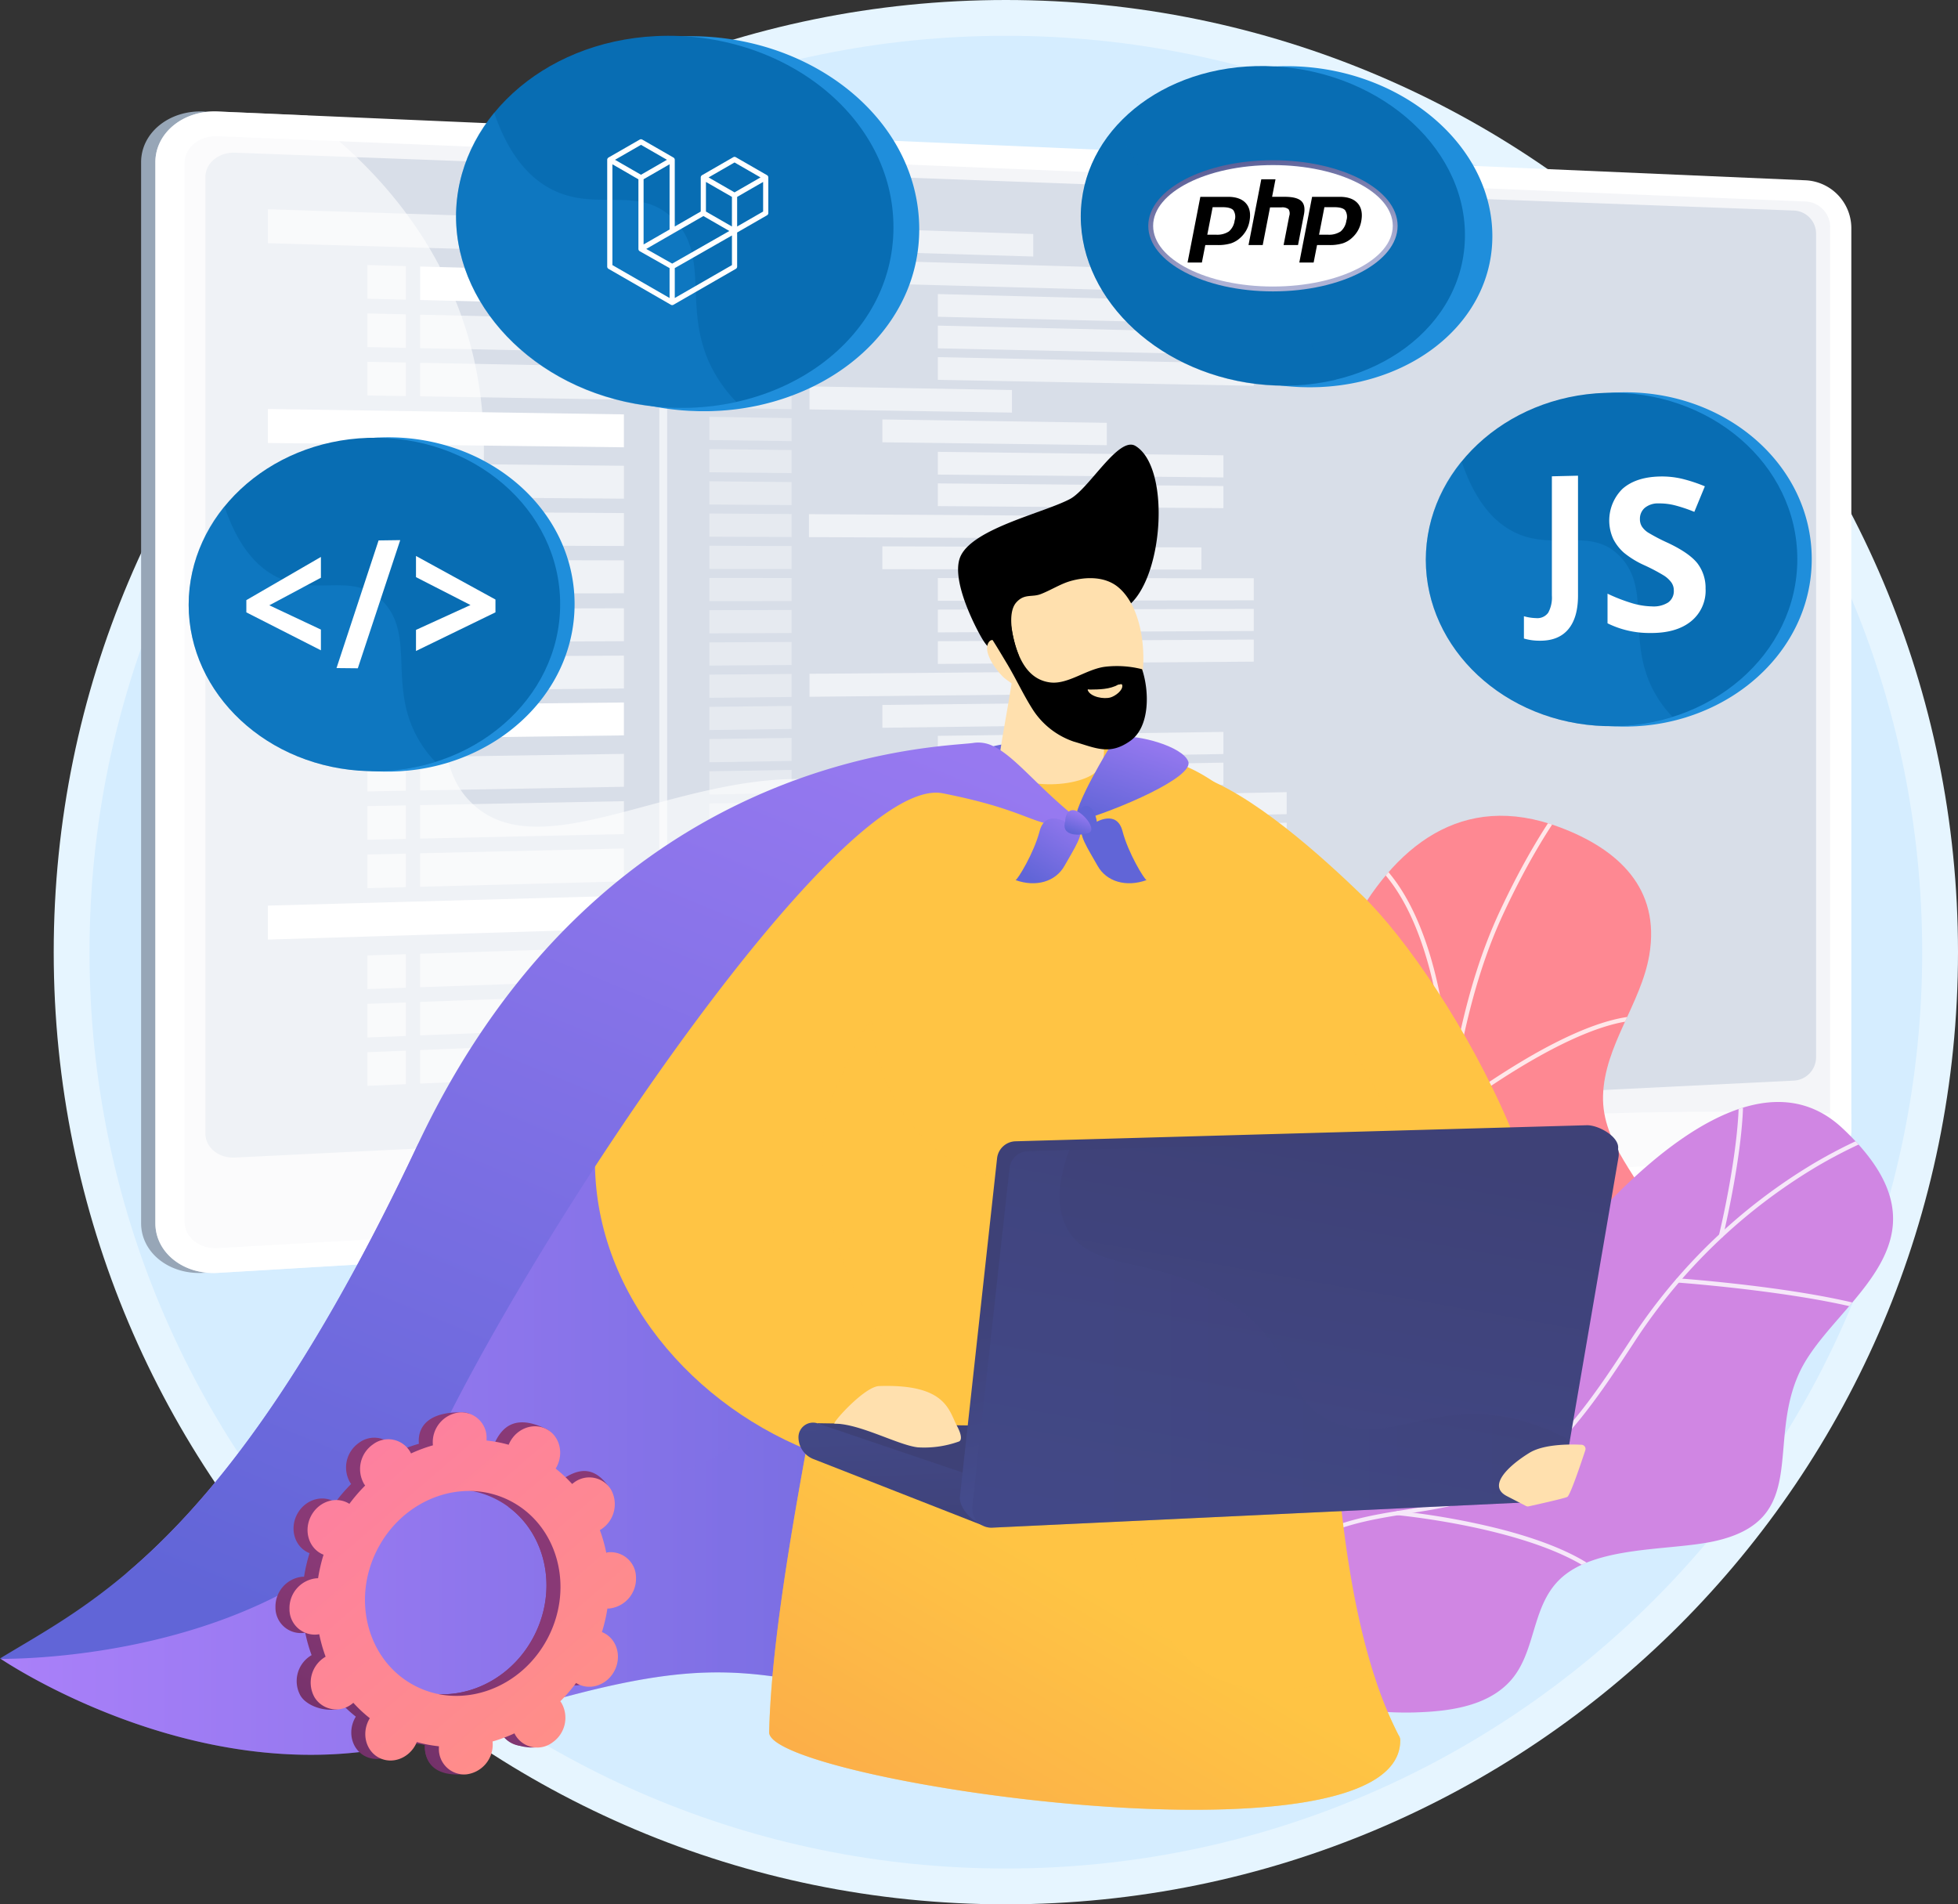 <svg xmlns="http://www.w3.org/2000/svg" xmlns:xlink="http://www.w3.org/1999/xlink" width="539.424" height="524.626" viewBox="0 0 539.424 524.626">
  <rect x="0" y="0" width="539.424" height="524.626" fill="#333333" stroke="none"/>
  <defs>
    <linearGradient id="linear-gradient" x1="0.493" y1="1.787" x2="0.501" y2="0.594" gradientUnits="objectBoundingBox">
      <stop offset="0.494" stop-color="#ebeff2"/>
      <stop offset="1" stop-color="#fff"/>
    </linearGradient>
    <linearGradient id="linear-gradient-2" x1="-18.06" y1="-79.275" x2="58.505" y2="249.909" gradientUnits="objectBoundingBox">
      <stop offset="0" stop-color="#ff9085"/>
      <stop offset="1" stop-color="#fb6fbb"/>
    </linearGradient>
    <clipPath id="clip-path">
      <path id="Path_4065" data-name="Path 4065" d="M2039.5,1941.41s-16.407-46.139,8.594-66.844,42.607,2.75,43.18-43.745,22.6-127.608,76.24-107.56c16.3,6.09,27.859,16.926,24.775,35.207-2.267,13.436-12.375,24.966-12.752,38.8-.364,13.379,10.562,22.839,15.278,34.476,5.769,14.237-1.17,27.49-11.429,37.511-10.821,10.569-24.01,18.751-36.5,27.17-6.787,4.576-14.629,9.374-19.1,16.483-5.652,8.979-2.294,23.637-5.119,33.594-2.371,8.358-8.981,10.578-16.75,12.756-16.375,4.589-32.9,2.277-49.616,1.646Z" transform="translate(-2034.22 -1720.133)"/>
    </clipPath>
    <linearGradient id="linear-gradient-3" x1="-9.905" y1="-75.119" x2="33.018" y2="236.959" gradientUnits="objectBoundingBox">
      <stop offset="0.004" stop-color="#e38ddd"/>
      <stop offset="1" stop-color="#9571f6"/>
    </linearGradient>
    <clipPath id="clip-path-2">
      <path id="Path_4072" data-name="Path 4072" d="M2244.06,2214.39c31.812.116,41.767,25.029,51.438,6.127s65.867-98.261,99.293-67.078-2.267,47.314-11.667,67.081,2.905,40.861-23.466,46.722c-12.409,2.757-33.108,1.119-42.808,10.644-7.883,7.741-6.343,20.319-13.816,28.2-6.55,6.906-17.172,8.087-26.183,8.353a97.041,97.041,0,0,1-16.014-.968c-3.639-.5-13.363-4.535-16.607-3.456-.007,0-26.2,8.715-26.367-15.234C2217.87,2294.78,2212.25,2214.28,2244.06,2214.39Z" transform="translate(-2217.485 -2146.263)"/>
    </clipPath>
    <linearGradient id="linear-gradient-4" x1="0.122" y1="1.213" x2="-0.708" y2="2.577" gradientUnits="objectBoundingBox">
      <stop offset="0" stop-color="#ffc444"/>
      <stop offset="0.996" stop-color="#f36f56"/>
    </linearGradient>
    <linearGradient id="linear-gradient-5" y1="0.5" x2="1" y2="0.5" gradientUnits="objectBoundingBox">
      <stop offset="0" stop-color="#aa80f9"/>
      <stop offset="0.996" stop-color="#6165d7"/>
    </linearGradient>
    <linearGradient id="linear-gradient-7" x1="0.963" y1="-0.395" x2="0.282" y2="0.987" xlink:href="#linear-gradient-5"/>
    <linearGradient id="linear-gradient-9" x1="0.86" y1="-0.274" x2="0.288" y2="1.028" xlink:href="#linear-gradient-5"/>
    <linearGradient id="linear-gradient-10" x1="0.999" y1="-0.305" x2="0.281" y2="0.931" xlink:href="#linear-gradient-5"/>
    <linearGradient id="linear-gradient-11" x1="33.987" y1="-0.305" x2="33.269" y2="0.931" xlink:href="#linear-gradient-5"/>
    <linearGradient id="linear-gradient-12" x1="72.765" y1="4.673" x2="72.217" y2="5.459" xlink:href="#linear-gradient-5"/>
    <linearGradient id="linear-gradient-13" x1="0.817" y1="-0.023" x2="0.327" y2="0.896" xlink:href="#linear-gradient-5"/>
    <linearGradient id="linear-gradient-14" x1="0.482" y1="0.667" x2="0.209" y2="1.308" xlink:href="#linear-gradient-4"/>
    <linearGradient id="linear-gradient-15" x1="0.647" y1="3.338" x2="0.526" y2="0.667" gradientUnits="objectBoundingBox">
      <stop offset="0" stop-color="#444b8c"/>
      <stop offset="0.996" stop-color="#3e4177"/>
    </linearGradient>
    <linearGradient id="linear-gradient-16" x1="0.444" y1="-0.345" x2="0.57" y2="1.229" xlink:href="#linear-gradient-15"/>
    <linearGradient id="linear-gradient-17" x1="0.583" y1="0.691" x2="0.394" y2="0.249" xlink:href="#linear-gradient-15"/>
    <linearGradient id="linear-gradient-18" x1="0.206" y1="1.422" x2="0.626" y2="0.015" xlink:href="#linear-gradient-15"/>
    <linearGradient id="linear-gradient-19" x1="0" y1="0.5" x2="1" y2="0.5" xlink:href="#linear-gradient-15"/>
    <linearGradient id="linear-gradient-20" x1="0.464" y1="0.575" x2="-0.287" y2="2.184" gradientUnits="objectBoundingBox">
      <stop offset="0" stop-color="#893976"/>
      <stop offset="1" stop-color="#311944"/>
    </linearGradient>
    <linearGradient id="linear-gradient-21" x1="0.522" y1="0.652" x2="-0.729" y2="2.394" xlink:href="#linear-gradient-20"/>
    <linearGradient id="linear-gradient-22" x1="0.894" y1="0.977" x2="-0.544" y2="-0.765" xlink:href="#linear-gradient-2"/>
    <clipPath id="clip-path-3">
      <path id="path3446" d="M14.4-366.23c0,9.979,15.379,18.069,34.349,18.069h0c18.97,0,34.349-8.09,34.349-18.069h0c0-9.979-15.379-18.069-34.349-18.069h0c-18.97,0-34.349,8.09-34.349,18.069" transform="translate(-14.4 384.299)"/>
    </clipPath>
    <radialGradient id="radial-gradient" cx="0.628" cy="0.8" r="1.248" gradientUnits="objectBoundingBox">
      <stop offset="0" stop-color="#aeb2d5"/>
      <stop offset="0.3" stop-color="#aeb2d5"/>
      <stop offset="0.75" stop-color="#484c89"/>
      <stop offset="1" stop-color="#484c89"/>
    </radialGradient>
    <clipPath id="clip-path-4">
      <path id="path3470" d="M0-405H71.561v40.253H0Z" transform="translate(0 405)"/>
    </clipPath>
  </defs>
  <g id="Group_11650" data-name="Group 11650" transform="translate(1817.302 9673.279)">
    <path id="Path_3208" data-name="Path 3208" d="M262.313,0C407.185,0,524.626,117.442,524.626,262.313S407.185,524.626,262.313,524.626,0,407.185,0,262.313,117.442,0,262.313,0Z" transform="translate(-1802.504 -9673.279)" fill="#e6f5ff"/>
    <path id="Path_3207" data-name="Path 3207" d="M252.452,0C391.877,0,504.9,113.026,504.9,252.452S391.877,504.9,252.452,504.9,0,391.877,0,252.452,113.026,0,252.452,0Z" transform="translate(-1792.643 -9663.418)" fill="#d5edff"/>
    <g id="Group_11649" data-name="Group 11649" transform="translate(-1817.299 -9663.419)">
      <g id="_12291228_Wavy_Tech-29_Single-03" data-name="12291228_Wavy_Tech-29_Single-03">
        <g id="Illustration">
          <g id="Group_11648" data-name="Group 11648">
            <g id="Group_11605" data-name="Group 11605" transform="translate(38.874 20.838)">
              <g id="Group_11601" data-name="Group 11601" transform="translate(184.472 284.18)">
                <path id="Path_3940" data-name="Path 3940" d="M1762.04,2285.4a20.691,20.691,0,0,1-13.719-15.578l-10.2-50.469-87.23,3.1-10.735,52.578c-1.5,7.364,4.515,14.751,11.447,17.463l36.5,14.279a47.439,47.439,0,0,0,21.336,3.093l77.128-6.6a4.784,4.784,0,0,0,4.325-4.239c.262-2.274,1.842-4.826-.308-5.54Z" transform="translate(-1639.929 -2217.114)" fill="#97a6b7"/>
                <path id="Path_3941" data-name="Path 3941" d="M1775.86,2272.47a20.51,20.51,0,0,1-13.706-15.383l-10.187-49.834-85.1,3.062-10.725,51.917a15.19,15.19,0,0,0,9.4,17.24l36.458,14.1a47.9,47.9,0,0,0,21.315,3.054l77.05-6.515a4.754,4.754,0,0,0,1.081-9.254Z" transform="translate(-1652.885 -2207.25)" fill="url(#linear-gradient)"/>
              </g>
              <g id="Group_11604" data-name="Group 11604">
                <g id="Group_11602" data-name="Group 11602" transform="translate(0 0.001)">
                  <path id="Path_3942" data-name="Path 3942" d="M660.28,991.573c-9.46.564-17.2-5.573-17.2-13.683V685.59c0-8.11,7.739-14.373,17.2-13.963l439.361,30.417c6.945.3,10.671-5.306,10.671,1.592v248.6a13.491,13.491,0,0,1-12.568,13.258Z" transform="translate(-643.082 -671.61)" fill="#97a6b7"/>
                  <path id="Path_3943" data-name="Path 3943" d="M681.525,991.573c-9.46.564-17.2-5.573-17.2-13.683V685.59c0-8.11,7.739-14.373,17.2-13.963l437.464,18.955a13.223,13.223,0,0,1,12.568,13.053v248.6a13.491,13.491,0,0,1-12.568,13.258Z" transform="translate(-660.396 -671.61)" fill="#fff"/>
                  <path id="Path_3944" data-name="Path 3944" d="M1154.35,726.462l-437.464-18c-5.057-.208-9.169,3.133-9.169,7.464v291.548c0,4.331,4.112,7.6,9.169,7.315l437.464-25.121a7.2,7.2,0,0,0,6.732-7.087V733.44A7.058,7.058,0,0,0,1154.35,726.462Z" transform="translate(-695.753 -701.638)" fill="#d8dee8" opacity="0.3"/>
                </g>
                <g id="Group_11603" data-name="Group 11603" transform="translate(17.701 11.359)">
                  <path id="Path_3945" data-name="Path 3945" d="M1176.38,988.627l-429.472,21.2c-4.508.222-8.171-2.757-8.171-6.656V739.749c0-3.9,3.664-6.924,8.171-6.756l429.472,15.942a6.369,6.369,0,0,1,6.1,6.31v227A6.468,6.468,0,0,1,1176.38,988.627Z" transform="translate(-738.734 -732.986)" fill="#d8dee8"/>
                  <path id="Path_3946" data-name="Path 3946" d="M929.9,829.466l-98.081-2.885V817.23L929.9,820.4Z" transform="translate(-814.596 -801.64)" fill="#fff" opacity="0.6"/>
                  <path id="Path_3947" data-name="Path 3947" d="M1511.66,845.559l-22.66-.686v-6.389l22.656.733Z" transform="translate(-1350.159 -818.961)" fill="#fff" opacity="0.36"/>
                  <path id="Path_3948" data-name="Path 3948" d="M1511.66,893.461l-22.656-.62v-6.389l22.656.667Z" transform="translate(-1350.159 -858.052)" fill="#fff" opacity="0.36"/>
                  <path id="Path_3949" data-name="Path 3949" d="M1834.49,902.735l-87.9-2.406v-6.29l87.9,2.589Z" transform="translate(-1560.081 -864.235)" fill="#fff" opacity="0.6"/>
                  <path id="Path_3950" data-name="Path 3950" d="M1916.23,951.845l-87.028-2.13v-6.258l87.028,2.311Z" transform="translate(-1627.403 -904.508)" fill="#fff" opacity="0.6"/>
                  <path id="Path_3951" data-name="Path 3951" d="M1916.23,998.578,1829.2,996.7v-6.258l87.028,2.059Z" transform="translate(-1627.403 -942.798)" fill="#fff" opacity="0.6"/>
                  <path id="Path_3952" data-name="Path 3952" d="M1916.23,1045.31l-87.028-1.628v-6.257l87.028,1.808Z" transform="translate(-1627.403 -981.091)" fill="#fff" opacity="0.6"/>
                  <path id="Path_3953" data-name="Path 3953" d="M1511.66,941.365,1489,940.81v-6.389l22.656.6Z" transform="translate(-1350.159 -897.144)" fill="#fff" opacity="0.36"/>
                  <path id="Path_3954" data-name="Path 3954" d="M1511.66,989.268l-22.656-.49V982.39l22.656.536Z" transform="translate(-1350.159 -936.236)" fill="#fff" opacity="0.36"/>
                  <path id="Path_3955" data-name="Path 3955" d="M1511.66,1037.17l-22.656-.424v-6.388l22.656.47Z" transform="translate(-1350.159 -975.329)" fill="#fff" opacity="0.36"/>
                  <path id="Path_3956" data-name="Path 3956" d="M1511.66,1085.08l-22.656-.359v-6.388l22.656.405Z" transform="translate(-1350.159 -1014.422)" fill="#fff" opacity="0.36"/>
                  <path id="Path_3957" data-name="Path 3957" d="M1693.92,1088.2l-55.772-.881v-6.333l55.772,1Z" transform="translate(-1471.708 -1016.59)" fill="#fff" opacity="0.6"/>
                  <path id="Path_3958" data-name="Path 3958" d="M1511.66,1132.97l-22.66-.29v-6.39l22.656.341Z" transform="translate(-1350.159 -1053.507)" fill="#fff" opacity="0.36"/>
                  <path id="Path_3959" data-name="Path 3959" d="M1511.66,1180.88l-22.66-.23v-6.39l22.656.274Z" transform="translate(-1350.159 -1092.6)" fill="#fff" opacity="0.36"/>
                  <path id="Path_3960" data-name="Path 3960" d="M1511.66,1228.78l-22.66-.16v-6.39l22.656.209Z" transform="translate(-1350.159 -1131.693)" fill="#fff" opacity="0.36"/>
                  <path id="Path_3961" data-name="Path 3961" d="M1808.43,1137.25l-61.834-.8v-6.29l61.834.927Z" transform="translate(-1560.081 -1056.661)" fill="#fff" opacity="0.6"/>
                  <path id="Path_3962" data-name="Path 3962" d="M1907.87,1185.43l-78.669-.788v-6.259l78.669.953Z" transform="translate(-1627.403 -1095.958)" fill="#fff" opacity="0.6"/>
                  <path id="Path_3963" data-name="Path 3963" d="M1907.87,1232.18l-78.669-.561v-6.259l78.669.725Z" transform="translate(-1627.403 -1134.244)" fill="#fff" opacity="0.6"/>
                  <path id="Path_3964" data-name="Path 3964" d="M1511.66,1276.68l-22.656-.1v-6.38l22.656.143Z" transform="translate(-1350.159 -1170.786)" fill="#fff" opacity="0.36"/>
                  <path id="Path_3965" data-name="Path 3965" d="M1511.66,1324.59l-22.656-.031v-6.388l22.656.078Z" transform="translate(-1350.159 -1209.879)" fill="#fff" opacity="0.36"/>
                  <path id="Path_3966" data-name="Path 3966" d="M1511.66,1372.49l-22.656.035v-6.388l22.656.011Z" transform="translate(-1350.159 -1248.971)" fill="#fff" opacity="0.36"/>
                  <path id="Path_3967" data-name="Path 3967" d="M1511.66,1420.16l-22.656.1v-6.39l22.656-.052Z" transform="translate(-1350.159 -1287.828)" fill="#fff" opacity="0.36"/>
                  <path id="Path_3968" data-name="Path 3968" d="M1511.66,1467.77l-22.656.166v-6.39l22.656-.119Z" transform="translate(-1350.159 -1326.628)" fill="#fff" opacity="0.36"/>
                  <path id="Path_3969" data-name="Path 3969" d="M1511.66,1515.39l-22.656.231v-6.388l22.656-.183Z" transform="translate(-1350.159 -1365.435)" fill="#fff" opacity="0.36"/>
                  <path id="Path_3970" data-name="Path 3970" d="M1511.66,1563l-22.656.3v-6.388l22.656-.25Z" transform="translate(-1350.159 -1404.234)" fill="#fff" opacity="0.36"/>
                  <path id="Path_3971" data-name="Path 3971" d="M1511.66,1610.61l-22.656.363v-6.388l22.656-.317Z" transform="translate(-1350.159 -1443.034)" fill="#fff" opacity="0.36"/>
                  <path id="Path_3972" data-name="Path 3972" d="M1511.66,1658.23l-22.656.427v-6.39l22.656-.38Z" transform="translate(-1350.159 -1481.842)" fill="#fff" opacity="0.36"/>
                  <path id="Path_3973" data-name="Path 3973" d="M1511.66,1705.84l-22.656.494v-6.39l22.656-.446Z" transform="translate(-1350.159 -1520.641)" fill="#fff" opacity="0.36"/>
                  <path id="Path_3974" data-name="Path 3974" d="M1511.66,1753.46l-22.656.559v-6.39l22.656-.511Z" transform="translate(-1350.159 -1559.449)" fill="#fff" opacity="0.36"/>
                  <path id="Path_3975" data-name="Path 3975" d="M1511.66,1801.07l-22.66.63v-6.388l22.656-.577Z" transform="translate(-1350.159 -1598.248)" fill="#fff" opacity="0.36"/>
                  <path id="Path_3976" data-name="Path 3976" d="M1511.66,1848.68l-22.656.69v-6.388l22.656-.644Z" transform="translate(-1350.159 -1637.048)" fill="#fff" opacity="0.36"/>
                  <path id="Path_3977" data-name="Path 3977" d="M1511.66,1896.3l-22.656.755v-6.388l22.656-.709Z" transform="translate(-1350.159 -1675.855)" fill="#fff" opacity="0.36"/>
                  <path id="Path_3978" data-name="Path 3978" d="M1511.66,1943.91l-22.656.822v-6.388l22.656-.775Z" transform="translate(-1350.159 -1714.655)" fill="#fff" opacity="0.36"/>
                  <path id="Path_3979" data-name="Path 3979" d="M1511.66,1991.53l-22.656.886v-6.39l22.656-.838Z" transform="translate(-1350.159 -1753.463)" fill="#fff" opacity="0.36"/>
                  <path id="Path_3980" data-name="Path 3980" d="M1511.66,2039.14l-22.656.953v-6.39l22.656-.9Z" transform="translate(-1350.159 -1792.262)" fill="#fff" opacity="0.36"/>
                  <path id="Path_3981" data-name="Path 3981" d="M1511.66,2086.76l-22.66,1.02v-6.388l22.656-.97Z" transform="translate(-1350.159 -1831.07)" fill="#fff" opacity="0.36"/>
                  <path id="Path_3982" data-name="Path 3982" d="M1699.11,851.483l-61.794-1.87v-6.332l61.794,2Z" transform="translate(-1471.032 -822.87)" fill="#fff" opacity="0.6"/>
                  <path id="Path_3983" data-name="Path 3983" d="M1834.49,1831.14l-87.9,2.678v-6.29l87.9-2.495Z" transform="translate(-1560.081 -1622.941)" fill="#fff" opacity="0.6"/>
                  <path id="Path_3984" data-name="Path 3984" d="M1916.23,1874.53l-87.028,2.9v-6.259l87.028-2.72Z" transform="translate(-1627.403 -1658.326)" fill="#fff" opacity="0.6"/>
                  <path id="Path_3985" data-name="Path 3985" d="M1916.23,1920.15l-87.03,3.15v-6.257l87.028-2.974Z" transform="translate(-1627.403 -1695.504)" fill="#fff" opacity="0.6"/>
                  <path id="Path_3986" data-name="Path 3986" d="M2128.81,1958.19l-84.774,3.316v-6.175l84.774-3.14Z" transform="translate(-1802.486 -1726.57)" fill="#fff" opacity="0.6"/>
                  <path id="Path_3987" data-name="Path 3987" d="M2128.81,2003.23l-84.774,3.562v-6.175l84.774-3.387Z" transform="translate(-1802.486 -1763.275)" fill="#fff" opacity="0.6"/>
                  <path id="Path_3988" data-name="Path 3988" d="M2128.81,2048.27l-84.774,3.807V2045.9l84.774-3.631Z" transform="translate(-1802.486 -1799.98)" fill="#fff" opacity="0.6"/>
                  <path id="Path_3989" data-name="Path 3989" d="M1699.11,1791.76l-61.794,1.7v-6.333l61.794-1.575Z" transform="translate(-1471.032 -1590.775)" fill="#fff" opacity="0.6"/>
                  <path id="Path_3990" data-name="Path 3990" d="M1834.49,1325.46l-87.9-.119v-6.29l87.9.3Z" transform="translate(-1560.081 -1210.596)" fill="#fff" opacity="0.6"/>
                  <path id="Path_3991" data-name="Path 3991" d="M1916.23,1372.44l-87.028.135v-6.259l87.028.046Z" transform="translate(-1627.403 -1249.118)" fill="#fff" opacity="0.6"/>
                  <path id="Path_3992" data-name="Path 3992" d="M1916.23,1418.28l-87.028.385V1412.4l87.028-.2Z" transform="translate(-1627.403 -1286.508)" fill="#fff" opacity="0.6"/>
                  <path id="Path_3993" data-name="Path 3993" d="M1916.23,1463.9l-87.028.637v-6.257l87.028-.457Z" transform="translate(-1627.403 -1323.685)" fill="#fff" opacity="0.6"/>
                  <path id="Path_3994" data-name="Path 3994" d="M1693.92,1512.59l-55.772.57v-6.331l55.772-.453Z" transform="translate(-1471.708 -1363.259)" fill="#fff" opacity="0.6"/>
                  <path id="Path_3995" data-name="Path 3995" d="M1808.43,1557.64l-61.834.811v-6.29l61.834-.683Z" transform="translate(-1560.081 -1400.013)" fill="#fff" opacity="0.6"/>
                  <path id="Path_3996" data-name="Path 3996" d="M1907.87,1601.42l-78.669,1.258v-6.259l78.669-1.094Z" transform="translate(-1627.403 -1435.748)" fill="#fff" opacity="0.6"/>
                  <path id="Path_3997" data-name="Path 3997" d="M1907.87,1647.18l-78.669,1.484V1642.4l78.669-1.323Z" transform="translate(-1627.403 -1473.032)" fill="#fff" opacity="0.6"/>
                  <path id="Path_3998" data-name="Path 3998" d="M2006.28,1691.04l-77.723,1.691v-6.218l77.723-1.532Z" transform="translate(-1708.376 -1508.808)" fill="#fff" opacity="0.6"/>
                  <path id="Path_3999" data-name="Path 3999" d="M2006.28,1736.52l-77.723,1.917v-6.22l77.723-1.756Z" transform="translate(-1708.376 -1545.872)" fill="#fff" opacity="0.6"/>
                  <path id="Path_4000" data-name="Path 4000" d="M1699.11,1277.73l-61.794-.263v-6.331l61.794.391Z" transform="translate(-1471.032 -1171.552)" fill="#fff" opacity="0.6"/>
                  <path id="Path_4001" data-name="Path 4001" d="M1114.61,913.1l-56.139-1.394V902.48l56.139,1.559Z" transform="translate(-999.301 -871.114)" fill="#fff"/>
                  <path id="Path_4002" data-name="Path 4002" d="M980,909.573l10.574.263V900.6L980,900.3Z" transform="translate(-935.354 -869.339)" fill="#fff" opacity="0.6"/>
                  <path id="Path_4003" data-name="Path 4003" d="M1114.61,984.553l-56.14-1.153v-9.229l56.139,1.322Z" transform="translate(-999.301 -929.535)" fill="#fff" opacity="0.6"/>
                  <path id="Path_4004" data-name="Path 4004" d="M980,981.591l10.574.218v-9.241L980,972.319Z" transform="translate(-935.354 -928.029)" fill="#fff" opacity="0.6"/>
                  <path id="Path_4005" data-name="Path 4005" d="M1114.61,1056l-56.139-.921v-9.229l56.139,1.086Z" transform="translate(-999.301 -987.953)" fill="#fff" opacity="0.6"/>
                  <path id="Path_4006" data-name="Path 4006" d="M980,1053.61l10.574.172v-9.24l-10.574-.2Z" transform="translate(-935.354 -986.722)" fill="#fff" opacity="0.6"/>
                  <path id="Path_4007" data-name="Path 4007" d="M929.9,1560.57l-98.081,1.323v-9.351l98.081-1.034Z" transform="translate(-814.596 -1400.038)" fill="#fff"/>
                  <path id="Path_4008" data-name="Path 4008" d="M1114.61,1637.1l-56.139,1.014v-9.229l56.139-.849Z" transform="translate(-999.301 -1462.406)" fill="#fff" opacity="0.6"/>
                  <path id="Path_4009" data-name="Path 4009" d="M980,1642.38l10.574-.191v-9.24l-10.574.159Z" transform="translate(-935.354 -1466.407)" fill="#fff" opacity="0.6"/>
                  <path id="Path_4010" data-name="Path 4010" d="M1114.61,1707.51l-56.139,1.249v-9.229l56.139-1.084Z" transform="translate(-999.301 -1519.786)" fill="#fff" opacity="0.6"/>
                  <path id="Path_4011" data-name="Path 4011" d="M980,1714.2l10.574-.235v-9.24l-10.574.2Z" transform="translate(-935.354 -1524.904)" fill="#fff" opacity="0.6"/>
                  <path id="Path_4012" data-name="Path 4012" d="M1114.61,1777.92l-56.139,1.486v-9.229l56.139-1.322Z" transform="translate(-999.301 -1577.166)" fill="#fff" opacity="0.6"/>
                  <path id="Path_4013" data-name="Path 4013" d="M980,1786.02l10.574-.281v-9.24l-10.574.25Z" transform="translate(-935.354 -1583.392)" fill="#fff" opacity="0.6"/>
                  <path id="Path_4014" data-name="Path 4014" d="M929.9,1125.15l-98.081-1.194V1114.6l98.081,1.482Z" transform="translate(-814.596 -1043.98)" fill="#fff"/>
                  <path id="Path_4015" data-name="Path 4015" d="M1114.61,1205.6l-56.139-.425v-9.229l56.139.59Z" transform="translate(-999.301 -1110.276)" fill="#fff" opacity="0.6"/>
                  <path id="Path_4016" data-name="Path 4016" d="M980,1204.39l10.574.081v-9.242L980,1195.12Z" transform="translate(-935.354 -1109.6)" fill="#fff" opacity="0.6"/>
                  <path id="Path_4017" data-name="Path 4017" d="M1114.61,1277.05l-56.139-.191v-9.229l56.139.355Z" transform="translate(-999.301 -1168.691)" fill="#fff" opacity="0.6"/>
                  <path id="Path_4018" data-name="Path 4018" d="M980,1276.41l10.574.035v-9.24L980,1267.14Z" transform="translate(-935.354 -1168.292)" fill="#fff" opacity="0.6"/>
                  <path id="Path_4019" data-name="Path 4019" d="M1114.61,1420.34l-56.139.287V1411.4l56.139-.122Z" transform="translate(-999.301 -1285.758)" fill="#fff" opacity="0.6"/>
                  <path id="Path_4020" data-name="Path 4020" d="M980,1421.28l10.574-.054v-9.242L980,1412Z" transform="translate(-935.354 -1286.328)" fill="#fff" opacity="0.6"/>
                  <path id="Path_4021" data-name="Path 4021" d="M1114.61,1490.75l-56.139.522v-9.227l56.139-.359Z" transform="translate(-999.301 -1343.138)" fill="#fff" opacity="0.6"/>
                  <path id="Path_4022" data-name="Path 4022" d="M980,1493.1l10.574-.1v-9.24l-10.574.068Z" transform="translate(-935.354 -1344.825)" fill="#fff" opacity="0.6"/>
                  <path id="Path_4023" data-name="Path 4023" d="M1114.61,1348.5l-56.139.046v-9.229l56.139.119Z" transform="translate(-999.301 -1227.114)" fill="#fff" opacity="0.6"/>
                  <path id="Path_4024" data-name="Path 4024" d="M980,1348.43l10.574-.009v-9.24L980,1339.16Z" transform="translate(-935.354 -1226.984)" fill="#fff" opacity="0.6"/>
                  <path id="Path_4025" data-name="Path 4025" d="M929.9,1848.3l-98.081,3.011v-9.353l98.081-2.722Z" transform="translate(-814.596 -1634.521)" fill="#fff"/>
                  <path id="Path_4026" data-name="Path 4026" d="M1114.61,1924.83l-56.139,1.98v-9.229l56.139-1.815Z" transform="translate(-999.301 -1696.89)" fill="#fff" opacity="0.6"/>
                  <path id="Path_4027" data-name="Path 4027" d="M980,1935.88l10.574-.374v-9.24l-10.574.342Z" transform="translate(-935.354 -1705.446)" fill="#fff" opacity="0.6"/>
                  <path id="Path_4028" data-name="Path 4028" d="M1114.61,1995.24l-56.139,2.217v-9.229l56.139-2.052Z" transform="translate(-999.301 -1754.27)" fill="#fff" opacity="0.6"/>
                  <path id="Path_4029" data-name="Path 4029" d="M980,2007.71l10.574-.418v-9.24l-10.574.387Z" transform="translate(-935.354 -1763.943)" fill="#fff" opacity="0.6"/>
                  <path id="Path_4030" data-name="Path 4030" d="M1114.61,2065.65l-56.139,2.454v-9.229l56.139-2.289Z" transform="translate(-999.301 -1811.65)" fill="#fff" opacity="0.6"/>
                  <path id="Path_4031" data-name="Path 4031" d="M980,2079.53l10.574-.461v-9.24L980,2070.26Z" transform="translate(-935.354 -1822.44)" fill="#fff" opacity="0.6"/>
                  <path id="Path_4032" data-name="Path 4032" d="M1416.73,1070.53l-2.159.094V836.077l2.159.07Z" transform="translate(-1289.503 -817)" fill="#fff" opacity="0.6"/>
                </g>
                <path id="Path_4033" data-name="Path 4033" d="M1073.32,947.4c-95.23,1.991-116.645,15.588-143.7-.7-37.182-22.387-20.249-62.211-56.476-83.1-45.545-26.262-98.056,21.836-121.827-1.614-23.672-23.352,21.046-78.312-4.841-139.577-10.388-24.586-28.077-40.554-40.3-49.709l-24.649-1.068c-9.459-.41-17.2,5.853-17.2,13.963V977.9c0,8.11,7.739,14.247,17.2,13.682L1118.991,965.5a13.491,13.491,0,0,0,12.568-13.258v-4.42C1118.45,947.347,1098.14,946.879,1073.32,947.4Z" transform="translate(-660.4 -671.606)" fill="#fff" opacity="0.6"/>
              </g>
            </g>
            <g id="Group_11609" data-name="Group 11609" transform="translate(392.805 98.211)">
              <path id="Path_4034" data-name="Path 4034" d="M2677.22,1135.68c0-26.322-24.28-46.871-53.2-45.931-16.469.536-30.8,7.96-39.745,18.92v-.01c-.056.068-.108.139-.163.207-.155.192-.3.387-.456.581q-.414.53-.814,1.07-.235.32-.464.643-.383.539-.748,1.09c-.14.21-.281.419-.417.63-.272.423-.534.853-.792,1.284-.094.156-.191.31-.283.467q-.509.877-.977,1.777c-.083.159-.158.321-.239.481-.227.45-.449.9-.66,1.359-.1.224-.2.45-.3.676q-.268.607-.518,1.221-.145.357-.283.716c-.161.421-.314.845-.463,1.271-.077.223-.158.445-.232.669-.177.536-.341,1.077-.5,1.621-.032.114-.07.225-.1.339q-.271.985-.494,1.986c-.044.2-.08.4-.121.592-.1.478-.194.958-.278,1.442-.042.246-.08.494-.117.741q-.1.671-.185,1.348-.047.38-.086.76c-.048.476-.085.954-.118,1.434-.015.223-.034.445-.045.67-.035.7-.058,1.406-.058,2.115,0,16.891,10.23,31.791,25.567,39.768q2.116,1.1,4.36,2.023,1.122.461,2.275.875a56.456,56.456,0,0,0,17.455,3.27h0c.852.025,1.7.029,2.542.017.285,0,.566-.02.85-.028.557-.016,1.115-.033,1.669-.065.338-.02.673-.05,1.01-.076.494-.037.989-.075,1.479-.125.36-.037.716-.082,1.073-.126.464-.056.928-.114,1.388-.181.368-.054.732-.114,1.1-.175.445-.074.89-.151,1.331-.235q.554-.106,1.1-.223.648-.138,1.291-.289.551-.13,1.1-.27c.423-.109.843-.225,1.262-.344.36-.1.721-.2,1.078-.313.132-.04.267-.075.4-.116l-.009-.01C2662.69,1172.96,2677.22,1155.97,2677.22,1135.68Z" transform="translate(-2570.9 -1089.713)" fill="#1f8edb"/>
              <g id="Group_11608" data-name="Group 11608" transform="translate(0 0.121)">
                <path id="Path_4035" data-name="Path 4035" d="M2658,1136.22c0,26.255-24.156,46.833-52.93,45.992-27.7-.809-49.414-21.313-49.414-45.823s21.711-45.085,49.414-45.986C2633.84,1089.46,2658,1109.96,2658,1136.22Z" transform="translate(-2555.654 -1090.369)" fill="#086db3"/>
                <g id="Group_11607" data-name="Group 11607" transform="translate(0 18.893)" opacity="0.3">
                  <path id="Path_4038" data-name="Path 4038" d="M2617.57,1253.98c-6.244-13.747.069-26.449-8.362-35.266-8.468-8.856-19.33-.578-30.843-7.665-4.4-2.71-9.268-7.9-12.862-18.591a42.781,42.781,0,0,0-9.86,27.125c0,24.51,21.711,45.013,49.414,45.823a56.457,56.457,0,0,0,18.577-2.542,31.633,31.633,0,0,1-6.064-8.884Z" transform="translate(-2555.647 -1192.46)" fill="#1a8ddc"/>
                </g>
                <g id="Group_11606" data-name="Group 11606" transform="translate(27.03 22.859)">
                  <path id="Path_4036" data-name="Path 4036" d="M2705.89,1259.35a14.992,14.992,0,0,1-4.182-.6v-6.141a13.376,13.376,0,0,0,3.334.515,3.686,3.686,0,0,0,3.354-1.482,8.688,8.688,0,0,0,1.014-4.747V1214.06l7.2-.17v33q0,6.175-2.729,9.368T2705.89,1259.35Z" transform="translate(-2701.71 -1213.892)" fill="#fff"/>
                  <path id="Path_4037" data-name="Path 4037" d="M2853.18,1246.03a10.853,10.853,0,0,1-4.122,9.007q-4.1,3.24-11.315,3.129a25.882,25.882,0,0,1-11.579-2.667v-8.164a47.15,47.15,0,0,0,6.978,2.691,20.668,20.668,0,0,0,5.28.815,7.466,7.466,0,0,0,4.445-1.084,3.823,3.823,0,0,0,1.556-3.33,3.724,3.724,0,0,0-.686-2.206,7.676,7.676,0,0,0-2.01-1.859,51.319,51.319,0,0,0-5.367-2.838,25.01,25.01,0,0,1-5.637-3.436,12.738,12.738,0,0,1-2.978-3.819,12.245,12.245,0,0,1,2.546-13.819q3.674-3.239,10.229-3.393a24.132,24.132,0,0,1,6.209.637,42.328,42.328,0,0,1,6.248,2.067l-2.9,7.036a41.192,41.192,0,0,0-5.56-1.851,17.523,17.523,0,0,0-4.287-.477,5.663,5.663,0,0,0-3.818,1.236,3.949,3.949,0,0,0-1.323,3.078,3.8,3.8,0,0,0,.534,2.037,5.838,5.838,0,0,0,1.706,1.671,52.3,52.3,0,0,0,5.575,2.9q5.865,2.79,8.069,5.638a11.14,11.14,0,0,1,2.2,7Z" transform="translate(-2803.132 -1214.834)" fill="#fff"/>
                </g>
              </g>
            </g>
            <g id="Group_11613" data-name="Group 11613" transform="translate(51.974 110.612)">
              <path id="Path_4039" data-name="Path 4039" d="M835.439,1202.69c0-26.322-24.28-46.871-53.2-45.931-16.469.536-30.8,7.96-39.745,18.92v-.01c-.056.068-.107.139-.162.207-.155.192-.3.387-.456.581q-.415.53-.814,1.07-.235.32-.464.643-.383.54-.748,1.09c-.14.21-.281.418-.417.63-.272.423-.534.852-.792,1.284-.094.156-.191.31-.283.467q-.509.878-.977,1.777c-.083.159-.158.321-.239.481-.227.45-.449.9-.66,1.359-.1.224-.2.45-.3.676q-.268.607-.518,1.221-.145.357-.283.716-.242.632-.463,1.271c-.078.223-.158.445-.232.669-.177.536-.341,1.077-.5,1.621-.032.114-.07.225-.1.339q-.271.984-.494,1.986c-.044.2-.08.4-.121.593-.1.478-.194.958-.278,1.442-.042.246-.08.494-.117.741q-.1.671-.185,1.348c-.031.253-.06.506-.086.761-.049.476-.086.954-.118,1.434-.015.223-.034.445-.045.67-.036.7-.057,1.406-.057,2.115,0,16.891,10.23,31.791,25.567,39.768q2.116,1.1,4.359,2.023,1.122.461,2.275.875a56.452,56.452,0,0,0,17.455,3.27h0c.852.025,1.7.029,2.542.017.285,0,.566-.02.85-.028.557-.016,1.115-.033,1.669-.065.338-.02.673-.05,1.01-.076.494-.037.989-.075,1.48-.125.359-.037.716-.082,1.073-.125.464-.056.927-.114,1.388-.181.368-.054.732-.114,1.1-.175.445-.074.89-.151,1.331-.235q.554-.106,1.1-.223.649-.138,1.291-.289c.367-.087.733-.176,1.1-.27.423-.109.843-.225,1.262-.344.36-.1.721-.2,1.078-.313.132-.04.267-.075.4-.116l-.009-.01C820.908,1239.97,835.439,1222.98,835.439,1202.69Z" transform="translate(-729.12 -1156.723)" fill="#1f8edb"/>
              <g id="Group_11612" data-name="Group 11612" transform="translate(0 0.121)">
                <path id="Path_4040" data-name="Path 4040" d="M816.218,1203.23c0,26.255-24.156,46.832-52.931,45.992-27.7-.809-49.414-21.313-49.414-45.823s21.711-45.085,49.414-45.986C792.061,1156.47,816.218,1176.97,816.218,1203.23Z" transform="translate(-713.873 -1157.38)" fill="#086db3"/>
                <g id="Group_11611" data-name="Group 11611" transform="translate(0 18.892)" opacity="0.3">
                  <path id="Path_4044" data-name="Path 4044" d="M775.8,1320.99c-6.244-13.746.069-26.449-8.362-35.266-8.468-8.856-19.33-.578-30.843-7.664-4.4-2.71-9.267-7.9-12.862-18.591a42.78,42.78,0,0,0-9.86,27.125c0,24.51,21.711,45.013,49.414,45.823a56.451,56.451,0,0,0,18.577-2.542A31.666,31.666,0,0,1,775.8,1320.99Z" transform="translate(-713.868 -1259.47)" fill="#1a8ddc"/>
                </g>
                <g id="Group_11610" data-name="Group 11610" transform="translate(15.89 28.208)">
                  <path id="Path_4041" data-name="Path 4041" d="M820.276,1360.59l-20.542-10.454v-3.367l20.542-11.9v5.731l-14.212,7.591,14.212,6.688Z" transform="translate(-799.734 -1330.237)" fill="#fff"/>
                  <path id="Path_4042" data-name="Path 4042" d="M951.526,1309.81l-11.683,35.307-5.869-.06,11.591-35.167Z" transform="translate(-909.132 -1309.81)" fill="#fff"/>
                  <path id="Path_4043" data-name="Path 4043" d="M1052.29,1353.76l15.013-6.852-15.013-7.681v-5.832l21.894,12v3.526l-21.894,10.648Z" transform="translate(-1005.553 -1329.029)" fill="#fff"/>
                </g>
              </g>
            </g>
            <g id="Group_11617" data-name="Group 11617" transform="translate(125.643)">
              <path id="Path_4045" data-name="Path 4045" d="M1262.3,612.924c.085-31.122-31.172-54.93-66.492-53.249-19.214.914-35.413,9.266-45.276,21.184v-.01c-.061.073-.117.15-.177.223-.169.206-.332.417-.5.625q-.452.571-.887,1.151-.256.343-.5.691-.416.579-.813,1.169l-.453.675c-.3.453-.579.913-.858,1.375-.1.167-.207.331-.306.5q-.55.938-1.055,1.9c-.089.17-.171.343-.258.514q-.367.72-.711,1.449c-.112.239-.217.48-.324.721q-.288.647-.556,1.3-.155.38-.3.763c-.173.448-.337.9-.5,1.352-.083.237-.169.473-.248.711-.189.57-.364,1.145-.529,1.724-.034.121-.074.24-.108.361q-.289,1.046-.525,2.111c-.047.209-.085.42-.128.63-.106.508-.206,1.018-.294,1.532-.044.262-.084.525-.124.788q-.109.713-.194,1.432c-.032.269-.063.538-.09.809-.05.506-.089,1.015-.121,1.526-.015.238-.035.474-.047.712-.036.746-.057,1.5-.054,2.251.059,17.976,11.187,34.436,28.222,44.078q2.387,1.351,4.932,2.525,1.276.588,2.59,1.129a71.478,71.478,0,0,0,20.251,4.994h0c1.006.1,2.008.173,3.007.229.338.019.672.025,1.009.039.663.028,1.326.056,1.986.067.4.006.8,0,1.2,0,.591,0,1.182,0,1.77-.016.431-.011.858-.032,1.287-.051.557-.024,1.115-.05,1.669-.087.443-.03.882-.067,1.323-.1.538-.046,1.074-.1,1.609-.153.447-.048.893-.1,1.337-.159q.786-.1,1.567-.218c.446-.067.892-.137,1.336-.213.516-.088,1.029-.184,1.54-.284.441-.086.881-.171,1.318-.265.161-.035.327-.062.488-.1l-.011-.012C1243.34,655.679,1262.23,636.853,1262.3,612.924Z" transform="translate(-1134.701 -559.482)" fill="#1f8edb"/>
              <g id="Group_11616" data-name="Group 11616">
                <path id="Path_4046" data-name="Path 4046" d="M1232.46,612.212c-.073,30.763-30.761,52.659-65.336,49.3-31.479-3.057-55.074-26.328-55.166-52.276-.092-26.014,23.457-48.287,55.082-49.809C1201.8,557.756,1232.54,581.356,1232.46,612.212Z" transform="translate(-1111.962 -559.344)" fill="#086db3"/>
                <g id="Group_11615" data-name="Group 11615" transform="translate(0 21.172)" opacity="0.3">
                  <path id="Path_4050" data-name="Path 4050" d="M1181.92,742.69c-7.438-15.771.08-29.706-9.954-39.886-9.92-10.064-22.38-1.2-35.33-9.208-4.879-3.016-10.23-8.675-14.176-20.188a44.851,44.851,0,0,0-10.5,28.785c.091,25.948,23.687,49.219,55.165,52.276a69.851,69.851,0,0,0,22.094-1.332,38.853,38.853,0,0,1-7.3-10.447Z" transform="translate(-1111.959 -673.408)" fill="#1a8ddc"/>
                </g>
              </g>
            </g>
            <g id="Group_11621" data-name="Group 11621" transform="translate(297.746 8.328)">
              <path id="Path_4051" data-name="Path 4051" d="M2184.05,651.073c0-25.316-25.34-46.282-55.433-46.809-17.094-.3-31.94,6.1-41.2,16.144a.036.036,0,0,0,0-.009c-.057.062-.111.128-.168.19-.16.176-.314.355-.471.533q-.429.486-.842.983-.243.294-.48.592-.4.5-.774,1.005c-.145.194-.291.386-.431.582-.281.391-.553.789-.819,1.188-.1.145-.2.287-.292.432q-.527.814-1.01,1.65c-.086.148-.164.3-.247.448-.235.419-.464.84-.682,1.266-.107.209-.208.421-.312.632q-.277.567-.535,1.142-.15.334-.293.671c-.167.394-.325.792-.478,1.192-.08.209-.163.417-.24.628q-.273.756-.512,1.525c-.033.107-.072.212-.1.319q-.281.928-.511,1.874c-.045.185-.082.374-.125.56-.1.453-.2.906-.287,1.364-.043.233-.082.468-.121.7q-.107.636-.191,1.279c-.032.241-.062.481-.089.723-.05.452-.089.908-.122,1.365-.015.213-.035.424-.047.638-.037.669-.06,1.341-.06,2.019,0,16.152,10.575,30.945,26.452,39.4q2.192,1.168,4.518,2.173,1.163.5,2.358.961a64.837,64.837,0,0,0,18.116,4.079h0q1.327.105,2.641.154c.3.012.588.012.883.019.579.015,1.159.029,1.735.028.352,0,.7-.011,1.05-.018.514-.009,1.028-.018,1.538-.039.374-.016.744-.04,1.116-.062.482-.029.965-.059,1.443-.1.382-.031.761-.07,1.141-.108.464-.047.926-.1,1.385-.153q.577-.071,1.148-.154.675-.1,1.343-.207.573-.094,1.142-.2c.441-.082.878-.17,1.314-.261.375-.078.75-.157,1.122-.242.137-.031.278-.057.415-.089l-.009-.01C2168.88,686.144,2184.05,670.59,2184.05,651.073Z" transform="translate(-2070.659 -604.207)" fill="#1f8edb"/>
              <g id="Group_11620" data-name="Group 11620">
                <path id="Path_4052" data-name="Path 4052" d="M2148.25,650.887c0,25.189-25.089,43.617-54.887,41.254-28.6-2.269-50.956-23-50.956-46.383s22.355-41.948,50.956-41.444C2123.16,604.838,2148.25,625.7,2148.25,650.887Z" transform="translate(-2042.408 -604.303)" fill="#086db3"/>
                <g id="Group_11619" data-name="Group 11619" transform="translate(0.081 16.126)" opacity="0.3">
                  <path id="Path_4057" data-name="Path 4057" d="M2106.31,752.649c-6.463-13.489.071-25.316-8.654-34.192-8.756-8.907-19.975-1.55-31.852-8.913-4.538-2.813-9.55-8.012-13.251-18.4a37.245,37.245,0,0,0-10.146,25.386c0,23.384,22.355,44.114,50.956,46.383a61.892,61.892,0,0,0,19.227-1.429,32.61,32.61,0,0,1-6.28-8.835Z" transform="translate(-2042.408 -691.14)" fill="#086db3"/>
                </g>
              </g>
            </g>
            <g id="Group_11639" data-name="Group 11639" transform="translate(296.312 214.874)">
              <g id="Group_11630" data-name="Group 11630">
                <g id="Group_11629" data-name="Group 11629">
                  <path id="Path_4058" data-name="Path 4058" d="M2039.5,1941.41s-16.407-46.139,8.594-66.844,42.607,2.75,43.18-43.745,22.6-127.608,76.24-107.56c16.3,6.09,27.859,16.926,24.775,35.207-2.267,13.436-12.375,24.966-12.752,38.8-.364,13.379,10.562,22.839,15.278,34.476,5.769,14.237-1.17,27.49-11.429,37.511-10.821,10.569-24.01,18.751-36.5,27.17-6.787,4.576-14.629,9.374-19.1,16.483-5.652,8.979-2.294,23.637-5.119,33.594-2.371,8.358-8.981,10.578-16.75,12.756-16.375,4.589-32.9,2.277-49.616,1.646Z" transform="translate(-2034.22 -1720.133)" fill="url(#linear-gradient-2)"/>
                  <g id="Group_11628" data-name="Group 11628" opacity="0.8" clip-path="url(#clip-path)">
                    <g id="Group_11622" data-name="Group 11622" transform="translate(14.465 -26.756)">
                      <path id="Path_4059" data-name="Path 4059" d="M2112.97,1844.8a.585.585,0,0,0,.49-.264,293.128,293.128,0,0,1,31.428-40.232c3.692-3.9,7.7-7.733,11.574-11.44,11.832-11.319,24.067-23.023,30-38.93,6.928-18.587,9.871-38.493,12.717-57.745,3.335-22.557,6.782-45.881,16.677-67.06,23.795-50.931,44.576-52.4,44.784-52.407a.586.586,0,1,0-.05-1.171c-.223.009-5.556.311-13.905,7.061-7.616,6.157-19.331,19.14-31.89,46.021-9.967,21.334-13.428,44.745-16.775,67.384-2.837,19.192-5.77,39.036-12.655,57.507-5.835,15.655-17.971,27.265-29.708,38.492-3.885,3.717-7.9,7.56-11.615,11.481a294.324,294.324,0,0,0-31.555,40.393.586.586,0,0,0,.489.908Z" transform="translate(-2112.388 -1575.55)" fill="#fff"/>
                    </g>
                    <g id="Group_11623" data-name="Group 11623" transform="translate(75.016 7.356)">
                      <path id="Path_4060" data-name="Path 4060" d="M2467.52,1832h0a.586.586,0,0,0,.586-.586,169.242,169.242,0,0,0-3.431-30.887c-3.147-14.882-9.91-34-24.259-40.589a.586.586,0,1,0-.488,1.065c13.9,6.379,20.5,25.136,23.6,39.748a168.01,168.01,0,0,1,3.41,30.663.585.585,0,0,0,.582.586Z" transform="translate(-2439.591 -1759.88)" fill="#fff"/>
                    </g>
                    <g id="Group_11624" data-name="Group 11624" transform="translate(50.015 97.594)">
                      <path id="Path_4061" data-name="Path 4061" d="M2332.42,2319.63a.586.586,0,0,0,.583-.539,95.031,95.031,0,0,0-2.156-24.649c-2.749-12.919-9.382-31.521-25.372-46.767a.586.586,0,0,0-.809.848c15.762,15.029,22.309,33.377,25.026,46.124a93.847,93.847,0,0,1,2.142,24.348.586.586,0,0,0,.536.632A.315.315,0,0,0,2332.42,2319.63Z" transform="translate(-2304.488 -2247.511)" fill="#fff"/>
                    </g>
                    <g id="Group_11625" data-name="Group 11625" transform="translate(101.818 55.119)">
                      <path id="Path_4062" data-name="Path 4062" d="M2585.01,2045.77a.584.584,0,0,0,.362-.125c.424-.334,42.6-33.28,59.673-25.21a.586.586,0,1,0,.5-1.059c-7.484-3.537-20.029-.328-37.286,9.54a219.732,219.732,0,0,0-23.612,15.809.586.586,0,0,0,.363,1.046Z" transform="translate(-2584.422 -2017.982)" fill="#fff"/>
                    </g>
                    <g id="Group_11626" data-name="Group 11626" transform="translate(89.055 131.881)">
                      <path id="Path_4063" data-name="Path 4063" d="M2516.04,2448.24a.585.585,0,0,0,.385-.145,66.783,66.783,0,0,1,21.123-11.5c11.51-3.728,28.879-5.34,46.258,8.153a.586.586,0,1,0,.719-.926c-17.8-13.819-35.588-12.157-47.377-8.329a68.015,68.015,0,0,0-21.494,11.716.586.586,0,0,0-.055.827.579.579,0,0,0,.441.2Z" transform="translate(-2515.453 -2432.791)" fill="#fff"/>
                    </g>
                    <g id="Group_11627" data-name="Group 11627" transform="translate(38.663 195.167)">
                      <path id="Path_4064" data-name="Path 4064" d="M2243.73,2790.22a.582.582,0,0,0,.385-.146,66.786,66.786,0,0,1,21.123-11.5c11.51-3.728,28.879-5.34,46.258,8.153a.586.586,0,0,0,.719-.926c-17.8-13.818-35.587-12.157-47.377-8.329a68,68,0,0,0-21.494,11.716.586.586,0,0,0,.386,1.027Z" transform="translate(-2243.144 -2774.771)" fill="#fff"/>
                    </g>
                  </g>
                </g>
              </g>
              <g id="Group_11638" data-name="Group 11638" transform="translate(33.914 78.858)">
                <g id="Group_11637" data-name="Group 11637">
                  <path id="Path_4066" data-name="Path 4066" d="M2244.06,2214.39c31.812.116,41.767,25.029,51.438,6.127s65.867-98.261,99.293-67.078-2.267,47.314-11.667,67.081,2.905,40.861-23.466,46.722c-12.409,2.757-33.108,1.119-42.808,10.644-7.883,7.741-6.343,20.319-13.816,28.2-6.55,6.906-17.172,8.087-26.183,8.353a97.041,97.041,0,0,1-16.014-.968c-3.639-.5-13.363-4.535-16.607-3.456-.007,0-26.2,8.715-26.367-15.234C2217.87,2294.78,2212.25,2214.28,2244.06,2214.39Z" transform="translate(-2217.485 -2146.263)" fill="url(#linear-gradient-3)"/>
                  <g id="Group_11636" data-name="Group 11636" opacity="0.8" clip-path="url(#clip-path-2)">
                    <g id="Group_11631" data-name="Group 11631" transform="translate(7.282 4.993)">
                      <path id="Path_4067" data-name="Path 4067" d="M2257.75,2347.05h.057a.586.586,0,0,0,.528-.639c-1.66-17.423,2.984-41.586,17.1-53.466,9.157-7.706,20.726-9.54,31.914-11.315,6.447-1.022,13.113-2.08,19.314-4.24,19.063-6.64,31.924-26.255,42.258-42.016l.65-.99a153.973,153.973,0,0,1,50.271-48.351c14.916-8.773,26.029-11.6,26.139-11.63a.586.586,0,1,0-.284-1.137c-.112.028-11.389,2.9-26.449,11.757a155.158,155.158,0,0,0-50.658,48.719l-.649.99c-10.237,15.613-22.977,35.043-41.664,41.552-6.1,2.125-12.716,3.174-19.112,4.189-11.346,1.8-23.079,3.66-32.484,11.575-6.648,5.595-11.776,14.264-14.829,25.072a82.174,82.174,0,0,0-2.684,29.4A.586.586,0,0,0,2257.75,2347.05Z" transform="translate(-2256.834 -2173.244)" fill="#fff"/>
                    </g>
                    <g id="Group_11632" data-name="Group 11632" transform="translate(143.33 -13.17)">
                      <path id="Path_4068" data-name="Path 4068" d="M2992.6,2125.64a.586.586,0,0,0,.569-.448c.027-.109,2.66-11.072,4.27-22.594,2.19-15.664,1.5-24.881-2.037-27.394a.586.586,0,0,0-.678.956c6.357,4.511.21,36.725-2.7,48.757a.586.586,0,0,0,.432.707A.5.5,0,0,0,2992.6,2125.64Z" transform="translate(-2992.01 -2075.097)" fill="#fff"/>
                    </g>
                    <g id="Group_11633" data-name="Group 11633" transform="translate(131.456 48.58)">
                      <path id="Path_4069" data-name="Path 4069" d="M2994.08,2423.99a.586.586,0,0,0,.454-.956c-8.14-9.978-63.7-14.082-66.056-14.252a.586.586,0,1,0-.083,1.169c.573.041,57.409,4.235,65.232,13.824A.585.585,0,0,0,2994.08,2423.99Z" transform="translate(-2927.846 -2408.78)" fill="#fff"/>
                    </g>
                    <g id="Group_11634" data-name="Group 11634" transform="translate(87.511 33.504)">
                      <path id="Path_4070" data-name="Path 4070" d="M2690.96,2397.26a.586.586,0,0,0,.562-.421c.735-2.5,17.933-61.269,12.368-69.274a.586.586,0,1,0-.962.668c4.2,6.041-6.36,47.3-12.53,68.275a.586.586,0,0,0,.4.728A.56.56,0,0,0,2690.96,2397.26Z" transform="translate(-2690.373 -2327.311)" fill="#fff"/>
                    </g>
                    <g id="Group_11635" data-name="Group 11635" transform="translate(54.305 112.662)">
                      <path id="Path_4071" data-name="Path 4071" d="M2573.32,2780.94a.572.572,0,0,0,.221-.044.585.585,0,0,0,.321-.764c-3.422-8.39-14.97-15.158-34.325-20.119a202.315,202.315,0,0,0-27.965-4.943.586.586,0,1,0-.107,1.167c.534.049,53.465,5.1,61.312,24.338a.587.587,0,0,0,.543.365Z" transform="translate(-2510.936 -2755.063)" fill="#fff"/>
                    </g>
                  </g>
                </g>
              </g>
            </g>
            <g id="Group_11646" data-name="Group 11646" transform="translate(0 112.638)">
              <path id="Path_4073" data-name="Path 4073" d="M2210.43,1658.2c15.7,4.746,35.787,23.221,46.292,33.349,24.227,23.36,69.71,102.176,43.21,130.322-18.029,19.149-49.713,11.1-63.682-8.2-10.275-14.2-4.052-27.125-1.89-52.69C2236.69,1733.47,2226.83,1685.38,2210.43,1658.2Z" transform="translate(-1881.509 -1567.425)" fill="#ffc444"/>
              <path id="Path_4074" data-name="Path 4074" d="M2424.34,2059.2s21.936,36.622,20.538,40.7-24.5,3.078-24.5,3.078Z" transform="translate(-2052.612 -1894.218)" opacity="0.5" fill="url(#linear-gradient-4)"/>
              <path id="Path_4075" data-name="Path 4075" d="M773.645,1749.32c-18.767,63.669-87.635,127.278-113.318,122.032-31.313-6.4-46.464-5.724-107.069,13.8-57.508,18.532-114.093-17.266-119.729-20.976-.249-.162-.4-.231-.445-.264a2.256,2.256,0,0,0,.646.093h.088c2.828,0,13.744-2.335,33.622-22.988.3-.31.593-.629.889-.945,21.7-18.464,48.241-50.687,79.844-117.744l.007-.024c68.309-101.157,155.634-108.849,155.634-108.849.969-.337,1.946-.627,2.929-.863,28.047-6.862,61.979,24.444,71.036,95.567C779.47,1721.4,777.759,1735.36,773.645,1749.32Z" transform="translate(-433.071 -1529.504)" fill="url(#linear-gradient-5)"/>
              <path id="Path_4076" data-name="Path 4076" d="M775.6,2206.82c-18.767,63.669-87.635,127.278-113.318,122.032-31.313-6.4-46.464-5.724-107.069,13.8-57.508,18.532-114.093-17.266-119.729-20.976.094-.081.188-.155.289-.235,2.828-.027,13.744-2.3,33.622-22.956,20.041-11.4,45.724-22.047,70.572-21,52,2.2,98.793.855,119.44-40.222s85.264-80.309,107.352-57.474C771.091,2184.27,773.892,2194.02,775.6,2206.82Z" transform="translate(-435.029 -1987.005)" opacity="0.2" fill="url(#linear-gradient-5)"/>
              <path id="Path_4077" data-name="Path 4077" d="M1751.97,1891.18c-.553,36.739-174.129,11.006-173.85-2.412.42-20.279,4.727-47.906,10.216-77.89.007-.021.007-.042.014-.07,3.112-16.992,6.6-34.732,9.978-52.325,3.636-18.929,7.14-37.683,9.888-55.129,5.007-31.7,7.538-59.087,3.916-75.366a19.136,19.136,0,0,0,5.21-1.126c4.8-1.594,10.461-4.385,13.251-5.161a114.791,114.791,0,0,1,48.018-3.342c5.832.8,8.761,2.14,13.02,3.776,6.916,2.657,11.37,6.6,16.733,10.237,10.818,12.859,14.622,11.782,23.054,29.48,12.706,26.663,3.35,57.136,2.014,89.974-1.252,30.907-.371,84.645,11.335,121.174a105.05,105.05,0,0,0,6.748,16.552A2.443,2.443,0,0,1,1751.97,1891.18Z" transform="translate(-1366.215 -1534.025)" fill="#ffc444"/>
              <path id="Path_4078" data-name="Path 4078" d="M1926.25,1424.78c.228,11.183-3.441,27.3-4.888,37.329s19.052,10.452,25.752,5.8c6.152-4.271,1.521-15.852-4.415-21.93S1932.32,1431,1926.25,1424.78Z" transform="translate(-1645.878 -1377.201)" fill="#ffe0ae"/>
              <path id="Path_4079" data-name="Path 4079" d="M1514.42,1767.07c-1.2,9.566-6.139,39.093-31.074,63.29-4.958,4.811-38.589,36.349-85.74,28.4-36.845-6.211-69.656-34.435-77.241-69.687-14.806-68.819,73.129-129.533,93.323-119.121,13.556,6.989,17.425,56.774-2.864,81.932-4.409,5.468-12.608,13.056-11.338,22.584,1.22,9.148,10.482,14.924,15.728,18.1,24.745,14.972,78.956-23.67,93.3-26.842C1509.55,1765.7,1510.32,1764.71,1514.42,1767.07Z" transform="translate(-1154.794 -1576.053)" fill="#ffc444"/>
              <path id="Path_4080" data-name="Path 4080" d="M731.845,1633.65c-14.727,1.791-11.757-3.145-39.11-8.532s-108.894,115.242-139.2,177.868c-28.74,59.393-111.372,60.577-119.823,60.577h-.041a1.755,1.755,0,0,1-.66-.1c9.879-6.027,21.616-12.262,35.259-23.864,21.7-18.465,48.241-50.669,79.844-117.725l.007-.018c51.467-109.2,144.584-109.3,153.109-110.631a9.1,9.1,0,0,1,5.454.92C713.1,1615.2,719.79,1624.59,731.845,1633.65Z" transform="translate(-433.014 -1529.065)" fill="url(#linear-gradient-7)"/>
              <path id="Path_4081" data-name="Path 4081" d="M731.845,1633.65c-14.727,1.791-11.757-3.145-39.11-8.532s-108.894,115.242-139.2,177.868c-28.74,59.393-111.372,60.577-119.823,60.577h-.041a1.755,1.755,0,0,1-.66-.1c9.879-6.027,21.616-12.262,35.259-23.864,21.7-18.465,48.241-50.669,79.844-117.725l.007-.018c51.467-109.2,144.584-109.3,153.109-110.631a9.1,9.1,0,0,1,5.454.92C713.1,1615.2,719.79,1624.59,731.845,1633.65Z" transform="translate(-433.014 -1529.065)" opacity="0.2" fill="url(#linear-gradient-7)"/>
              <path id="Path_4082" data-name="Path 4082" d="M2043.07,1605.15s-9.876,15.9-9.652,20.835c12.121-3.479,32.772-12.458,31.2-16.723s-14.253-7.52-18.63-6.734S2043.07,1605.15,2043.07,1605.15Z" transform="translate(-1737.251 -1521.96)" fill="url(#linear-gradient-9)"/>
              <g id="Group_11640" data-name="Group 11640" transform="translate(263.948)">
                <path id="Path_4083" data-name="Path 4083" d="M1906.59,1211.75c9.449-8.341,11.182-37.93,1.607-43.723-4.644-2.809-12.741,11.783-18.009,14.6-7.074,3.781-26.273,7.987-30.078,15.569-2.869,5.718,2.894,17.572,5.208,21.81,2.618,4.8,2.927,3.156,6.07,6.559,4.359,4.718,10.166,10.242,14.593,15.535a72.408,72.408,0,0,1,2.4-9.219c.65-2,5.867-10.447,8.4-13.707C1898.4,1217.1,1905.43,1212.77,1906.59,1211.75Z" transform="translate(-1859.329 -1167.671)"/>
                <path id="Path_4084" data-name="Path 4084" d="M1911.48,1396.72c7.268,6.723,10.82,14.9,24,12.45,11.8-2.194,13.781-31.661,3.047-40.355-3.58-2.9-8.81-2.868-13.259-1.544-2.627.782-5.372,2.532-8,3.537-2.422.927-4.467-.2-6.69,2.257-2.782,3.073-.894,10.912.7,14.7-1.219-1.069-2.592-2.576-4.189-3.072-1.126-.35-3.083-2.22-4.145-.6-1.734,2.644,2.027,7.685,4.235,9.759a30.921,30.921,0,0,0,4.3,2.868Z" transform="translate(-1894.516 -1329.629)" fill="#ffe0ae"/>
                <path id="Path_4085" data-name="Path 4085" d="M1904.48,1391.51c1.617.934-1.26,3.918-.828,6.871.838,5.734,2.668,16.084,11.036,17.087,4.947.593,10.131-3.824,15.317-4.354a28.155,28.155,0,0,1,9.948.706c2.066,6.174,2.151,15.889-3.2,19.714-5.766,4.119-9.545,1.977-15.668.211a21.767,21.767,0,0,1-11.194-8.737c-2.684-4.187-4.654-8.585-7.316-12.991-1.47-2.433-3.25-5.48-4.982-8.032a14.538,14.538,0,0,1-1.528-2.721C1897.45,1397.92,1902.15,1390.15,1904.48,1391.51Z" transform="translate(-1889.268 -1349.956)"/>
                <path id="Path_4086" data-name="Path 4086" d="M2060.74,1524.36c-2.435,1.359-5.291,1.349-7.94,1.386-.129,0-.7-.224-.48.258.826,1.812,4.411,2.436,6.231,1.912,1.292-.372,3.477-1.948,3.243-3.362C2061.69,1523.96,2060.98,1524.48,2060.74,1524.36Z" transform="translate(-2016.564 -1458.273)" fill="#ffe0ae"/>
              </g>
              <path id="Path_4087" data-name="Path 4087" d="M1958.91,1725.25s-5.836-3.626-7.407,2.435-6.061,13.356-6.622,13.468c5.612,2.02,11.034.449,13.486-3.928s5.955-9.574,3.7-10.4S1962.61,1723.04,1958.91,1725.25Z" transform="translate(-1665.102 -1621.192)" fill="url(#linear-gradient-10)"/>
              <path id="Path_4088" data-name="Path 4088" d="M2047.01,1725.25s5.836-3.626,7.407,2.435,6.061,13.356,6.622,13.468c-5.612,2.02-11.035.449-13.486-3.928s-5.955-9.574-3.7-10.4S2043.31,1723.04,2047.01,1725.25Z" transform="translate(-1745.168 -1621.192)" fill="url(#linear-gradient-11)"/>
              <g id="Group_11641" data-name="Group 11641" transform="translate(293.266 99.514)">
                <path id="Path_4089" data-name="Path 4089" d="M2031.93,1707.25s1.559-2.793,3.515-1.467,3.161,8.345.153,7.48S2028.92,1710.08,2031.93,1707.25Z" transform="translate(-2028.392 -1705.422)" fill="url(#linear-gradient-12)"/>
                <path id="Path_4090" data-name="Path 4090" d="M2017.96,1714.77s-.05-3.2,2.307-3.031,6.916,5.64,3.879,6.4S2016.77,1718.72,2017.96,1714.77Z" transform="translate(-2017.759 -1710.563)" fill="url(#linear-gradient-13)"/>
              </g>
              <path id="Path_4091" data-name="Path 4091" d="M1751.97,2224.99c-.553,36.739-174.129,11.007-173.85-2.412.42-20.278,4.727-47.906,10.216-77.89,0,0,.035-.014.1-.035,2-.671,32.285-10.853,32.285-13.559,0-2.8-13.985-20.684-13.985-20.684a112.524,112.524,0,0,1-8.412-18.118c-4.748-13.013-8.594-30.886-2.321-46.207,0,0,10.734-24.775,10.734-18.132a35.99,35.99,0,0,0,1.475,9.209,51.4,51.4,0,0,0,7.014,15.1,47.156,47.156,0,0,0,8.993,9.9c8.188,6.755,25.8,8.7,38.081,21.432,8.174,8.475,13.992,21.726,13.1,44.361q-.178,4.668-.2,9.055c-.294,50.382,14.95,73.806,41.186,73.806,11.174,0,20.572-2.664,28.383-4a105.061,105.061,0,0,0,6.748,16.552,2.444,2.444,0,0,1,.453,1.627Z" transform="translate(-1366.215 -1867.832)" opacity="0.5" fill="url(#linear-gradient-14)"/>
              <g id="Group_11645" data-name="Group 11645" transform="translate(219.975 187.498)">
                <g id="Group_11642" data-name="Group 11642" transform="translate(0 81.922)">
                  <path id="Path_4092" data-name="Path 4092" d="M1794.61,2626.59l-145.2-2.167,38.61,18.633,106.964-7Z" transform="translate(-1644.284 -2624.261)" fill="url(#linear-gradient-15)"/>
                  <path id="Path_4093" data-name="Path 4093" d="M1621.71,2627.58h0a6.462,6.462,0,0,0,4.253,6.073l46.4,18.189.211-12.61-45.738-15.511a4.015,4.015,0,0,0-5.127,3.859Z" transform="translate(-1621.71 -2623.561)" fill="url(#linear-gradient-16)"/>
                </g>
                <g id="Group_11644" data-name="Group 11644" transform="translate(44.461)">
                  <g id="Group_11643" data-name="Group 11643">
                    <path id="Path_4094" data-name="Path 4094" d="M1872.22,2189.98l-10.234,93.191c-.353,3.216,4.148,8.006,7.379,7.853l150.147-9.218a5.262,5.262,0,0,0,4.939-4.367l18.845-90.006c.563-3.276-5.325-6.658-8.648-6.566l-157.345,4.424A5.265,5.265,0,0,0,1872.22,2189.98Z" transform="translate(-1861.969 -2180.87)" fill="url(#linear-gradient-17)"/>
                    <path id="Path_4095" data-name="Path 4095" d="M1890.7,2204.67l-10.236,93.192a5.266,5.266,0,0,0,5.482,5.833l152.046-7.2a5.264,5.264,0,0,0,4.939-4.367l15.534-90.418a5.264,5.264,0,0,0-5.336-6.154l-157.345,4.424A5.265,5.265,0,0,0,1890.7,2204.67Z" transform="translate(-1877.019 -2192.836)" fill="url(#linear-gradient-18)"/>
                  </g>
                  <path id="Path_4096" data-name="Path 4096" d="M1979.99,2292.74c-13.276-5.627-8.59-16.358-24.267-29.728-20.682-17.639-41.763-9.99-49.143-23.662-2.3-4.258-3.4-10.884.607-21.608l-11.394.32a5.264,5.264,0,0,0-5.084,4.687l-10.236,93.191a5.266,5.266,0,0,0,5.482,5.834l152.046-7.2a5.264,5.264,0,0,0,4.939-4.367l2.143-12.477a57.425,57.425,0,0,0-16.558-6.207C2006.22,2287,1995.27,2299.22,1979.99,2292.74Z" transform="translate(-1877.021 -2210.918)" opacity="0.3" fill="url(#linear-gradient-19)"/>
                </g>
              </g>
              <path id="Path_4097" data-name="Path 4097" d="M1675.21,2579.33c-.869,0,8.2-10.213,12.271-10.351,18.423-.623,19.168,6.656,21.449,10.973,2.149,4.068.459,4.33.459,4.33a28.243,28.243,0,0,1-11.217,1.584C1692.75,2585.28,1682.28,2579.36,1675.21,2579.33Z" transform="translate(-1445.29 -2309.63)" fill="#ffe0ae"/>
              <path id="Path_4098" data-name="Path 4098" d="M2688.36,2657.76a1.152,1.152,0,0,0-1.036-1.519c-3.12-.159-10.357-.224-14.353,2.223-5.19,3.179-11.9,8.98-6.249,11.907L2672,2673.1a1.129,1.129,0,0,0,.772.106c1.875-.412,9.768-2.163,10.63-2.6C2684.19,2670.22,2687.2,2661.29,2688.36,2657.76Z" transform="translate(-2251.616 -2380.721)" fill="#ffe0ae"/>
            </g>
            <g id="Group_11647" data-name="Group 11647" transform="translate(75.879 379.226)">
              <path id="Path_4099" data-name="Path 4099" d="M922.555,2682.69c3.589,1.822,8.1.149,10.071-3.737s.663-8.514-2.926-10.336c-.186-.094-.376-.174-.566-.25a45.521,45.521,0,0,0,1.507-6.486,5.672,5.672,0,0,0,.622-.023,8.257,8.257,0,0,0,7.259-8.4,6.993,6.993,0,0,0-7.57-7.083c-.214.019-.424.053-.633.09a41.745,41.745,0,0,0-1.753-6.194c.188-.11.376-.224.559-.353a8.257,8.257,0,0,0,2.5-10.82,6.993,6.993,0,0,0-10.185-1.931c-.18.125-.348.262-.515.4a36.969,36.969,0,0,0-4.543-4.241c.116-.189.228-.381.331-.583,1.973-3.886,4.552-8.131.934-9.9-8.368-4.085-11.958-.588-13.932,3.3-.1.2-.19.406-.275.611a36.986,36.986,0,0,0-6.1-1.166c.013-.216.023-.432.018-.651-.086-4.277,1.183-6.591-2.927-6.671-8.963-.174-11.987,3.716-11.9,7.992a6.494,6.494,0,0,0,.045.659,41.729,41.729,0,0,0-6.035,2.24c-.093-.191-.19-.38-.3-.565a6.993,6.993,0,0,0-10.185-1.931,8.258,8.258,0,0,0-2.5,10.82c.109.18.228.349.349.516a45.51,45.51,0,0,0-4.347,5.043c-.174-.109-.35-.215-.536-.31-3.589-1.822-8.1-.149-10.071,3.738s-.663,8.514,2.926,10.336c.186.094.376.174.566.25a45.487,45.487,0,0,0-1.507,6.486,5.672,5.672,0,0,0-.622.023,8.257,8.257,0,0,0-7.259,8.4,6.993,6.993,0,0,0,7.57,7.083c.214-.019.424-.052.633-.09a41.752,41.752,0,0,0,1.753,6.194c-.188.11-.376.224-.559.352a8.258,8.258,0,0,0-2.5,10.82c2.122,3.521,9.146,5.157,12.649,2.7.179-.126-2.116-1.033-1.949-1.171a36.957,36.957,0,0,0,4.543,4.241c-.115.189-.228.381-.331.582-1.973,3.886-.663,8.514,2.926,10.336s8.1.149,10.071-3.737c.1-.2.19-.406.275-.611a37.011,37.011,0,0,0,6.1,1.166c-.013.216-.023.432-.018.652a6.993,6.993,0,0,0,7.57,7.083,8.258,8.258,0,0,0,7.259-8.4,6.477,6.477,0,0,0-.045-.659,41.79,41.79,0,0,0,6.035-2.24c.093.19.19.38.3.564a6.993,6.993,0,0,0,10.185,1.932,8.258,8.258,0,0,0,2.5-10.82c-.109-.18-.228-.349-.349-.515a45.489,45.489,0,0,0,4.347-5.043C922.194,2682.49,922.37,2682.59,922.555,2682.69Zm-44.741.566c-13.031-6.616-17.787-23.418-10.623-37.528s23.535-20.185,36.566-13.569,17.788,23.418,10.624,37.528-23.536,20.183-36.567,13.563Z" transform="translate(-843.047 -2608.257)" fill="url(#linear-gradient-20)"/>
              <path id="Path_4100" data-name="Path 4100" d="M1099.5,2697.32a8.257,8.257,0,0,0,7.259-8.4,6.992,6.992,0,0,0-7.569-7.083c-.214.019-.425.053-.633.09a41.726,41.726,0,0,0-1.753-6.194c.188-.11.376-.224.559-.353,3.5-2.454,7.838-8.385,5.366-11.67-4.691-6.235-9.546-3.536-13.049-1.082-.18.126-.348.262-.515.4a36.975,36.975,0,0,0-4.543-4.241c.115-.189.228-.381.331-.582a8.156,8.156,0,0,0,.459-6.429q-5.076,8.933-10,17.949c10.4,7.618,13.7,22.63,7.207,35.429-5.506,10.845-16.452,16.936-27.14,16.172-.477,1.236-.945,2.48-1.455,3.7-1.386,3.323-2.959,6.578-4.536,9.828q1.487.28,2.985.438c-.013.216-.023.433-.019.652.086,4.276,2.682,7.91,10.1,7.517,4.1-.218,4.811-4.562,4.725-8.838a6.459,6.459,0,0,0-.045-.659,41.723,41.723,0,0,0,6.035-2.24c.093.191.19.38.3.564,2.122,3.521,9.482,5.017,12.985,2.563s1.823-7.93-.3-11.451c-.109-.18-.228-.349-.349-.516a45.452,45.452,0,0,0,4.347-5.044c.174.109.35.216.536.31,3.589,1.823,8.1.149,10.071-3.737s.663-8.514-2.926-10.336c-.186-.094-.376-.174-.566-.25a45.538,45.538,0,0,0,1.507-6.486C1099.08,2697.34,1099.29,2697.33,1099.5,2697.32Z" transform="translate(-1011.283 -2643.716)" fill="url(#linear-gradient-21)"/>
              <path id="Path_4101" data-name="Path 4101" d="M943.414,2683.14c3.589,1.822,8.1.149,10.072-3.738s.663-8.514-2.926-10.336c-.186-.094-.376-.174-.566-.25a45.532,45.532,0,0,0,1.507-6.486,5.611,5.611,0,0,0,.622-.023,8.258,8.258,0,0,0,7.259-8.4,6.993,6.993,0,0,0-7.569-7.083c-.214.019-.424.053-.634.09a41.708,41.708,0,0,0-1.753-6.194c.188-.11.376-.224.559-.352a8.258,8.258,0,0,0,2.5-10.82,6.993,6.993,0,0,0-10.185-1.932c-.179.126-.349.262-.515.4a36.953,36.953,0,0,0-4.543-4.241c.115-.189.229-.381.331-.583,1.973-3.886.663-8.514-2.926-10.336s-8.1-.149-10.071,3.737c-.1.2-.19.406-.275.611a37.011,37.011,0,0,0-6.1-1.166c.013-.216.023-.432.018-.652a6.993,6.993,0,0,0-7.57-7.083,8.257,8.257,0,0,0-7.259,8.4,6.512,6.512,0,0,0,.045.659,41.76,41.76,0,0,0-6.035,2.24c-.093-.191-.19-.38-.3-.564a6.993,6.993,0,0,0-10.185-1.931,8.257,8.257,0,0,0-2.5,10.82c.109.18.228.349.349.516a45.481,45.481,0,0,0-4.347,5.043c-.174-.109-.35-.215-.536-.31-3.589-1.822-8.1-.149-10.071,3.737s-.663,8.514,2.926,10.336c.186.094.376.174.566.25a45.509,45.509,0,0,0-1.507,6.486,5.734,5.734,0,0,0-.622.023,8.257,8.257,0,0,0-7.259,8.4,6.993,6.993,0,0,0,7.569,7.083c.214-.019.424-.053.633-.09a41.737,41.737,0,0,0,1.753,6.194c-.188.11-.376.224-.559.353a8.257,8.257,0,0,0-2.5,10.82,6.993,6.993,0,0,0,10.185,1.932c.18-.126.349-.262.515-.4a36.971,36.971,0,0,0,4.543,4.241c-.115.189-.229.381-.331.583-1.973,3.886-.663,8.514,2.926,10.336s8.1.149,10.071-3.737c.1-.2.19-.406.275-.611a37.037,37.037,0,0,0,6.1,1.165c-.013.216-.023.432-.018.652a6.993,6.993,0,0,0,7.57,7.083,8.257,8.257,0,0,0,7.259-8.4,6.512,6.512,0,0,0-.045-.659,41.666,41.666,0,0,0,6.035-2.24c.093.191.19.38.3.564a6.994,6.994,0,0,0,10.185,1.932,8.258,8.258,0,0,0,2.5-10.82c-.109-.18-.228-.349-.349-.516a45.509,45.509,0,0,0,4.347-5.043A5.705,5.705,0,0,0,943.414,2683.14Zm-44.741.568c-13.031-6.616-17.787-23.418-10.623-37.528s23.535-20.185,36.566-13.569,17.787,23.418,10.624,37.528-23.54,20.191-36.567,13.571Z" transform="translate(-860.046 -2608.274)" fill="url(#linear-gradient-22)"/>
            </g>
          </g>
        </g>
      </g>
      <path id="laravel-2" d="M44.361,10.337a.723.723,0,0,1,.025.187v9.808a.715.715,0,0,1-.359.62l-8.232,4.739v9.394a.717.717,0,0,1-.358.62L18.253,45.6a.768.768,0,0,1-.125.052c-.016.005-.031.015-.048.02a.72.72,0,0,1-.367,0,.469.469,0,0,1-.056-.023.744.744,0,0,1-.118-.048L.359,35.706A.716.716,0,0,1,0,35.086V5.662a.731.731,0,0,1,.025-.188c0-.021.018-.039.025-.06A.7.7,0,0,1,.1,5.3a.669.669,0,0,1,.045-.06.728.728,0,0,1,.063-.083A.7.7,0,0,1,.279,5.1a.583.583,0,0,1,.079-.062h0L8.949.1a.717.717,0,0,1,.715,0l8.59,4.946h0a.876.876,0,0,1,.079.061.845.845,0,0,1,.07.054.836.836,0,0,1,.064.084.659.659,0,0,1,.048.063.746.746,0,0,1,.046.111.65.65,0,0,1,.025.061.723.723,0,0,1,.025.187V24.04l7.158-4.122v-9.4a.723.723,0,0,1,.025-.186c.006-.021.018-.04.025-.061a.806.806,0,0,1,.046-.111.747.747,0,0,1,.048-.063.735.735,0,0,1,.064-.083.687.687,0,0,1,.07-.054A.722.722,0,0,1,26.13,9.9h0l8.591-4.946a.716.716,0,0,1,.715,0L44.027,9.9a.79.79,0,0,1,.08.061c.022.018.048.034.069.054a.836.836,0,0,1,.064.084.54.54,0,0,1,.048.063.708.708,0,0,1,.046.111.51.51,0,0,1,.025.061Zm-1.407,9.581V11.762l-3.006,1.731-4.153,2.391V24.04l7.16-4.122Zm-8.59,14.754V26.51l-4.085,2.333L18.613,35.5v8.238ZM1.432,6.9V34.672l15.749,9.067V35.5L8.953,30.846h0l-.145-.111h0a.682.682,0,0,1-.059-.075.765.765,0,0,1-.054-.07h0a.57.57,0,0,1-.038-.089.529.529,0,0,1-.034-.08h0a.684.684,0,0,1-.014-.1.62.62,0,0,1-.011-.08v-19.2L4.438,8.63ZM9.307,1.542,2.15,5.662l7.156,4.12,7.157-4.121L9.305,1.542Zm3.722,25.712,4.152-2.39V6.9L14.175,8.631l-4.153,2.391V28.986ZM35.079,6.4l-7.157,4.12,7.157,4.12,7.156-4.121Zm-.716,9.48L30.21,13.493,27.2,11.762v8.156l4.152,2.39,3.007,1.731ZM17.9,34.263,28.4,28.27l5.247-2.995L26.5,21.158,18.255,25.9l-7.5,4.32Z" transform="translate(167.282 28.499)" fill="#fff"/>
      <g id="g3438" transform="translate(314.91 32.221)">
        <g id="g3440" transform="translate(1.431 2.058)">
          <g id="g3442" clip-path="url(#clip-path-3)">
            <g id="g3448">
              <g id="g3450">
                <path id="path3462" d="M14.4-366.23c0,9.979,15.379,18.069,34.349,18.069h0c18.97,0,34.349-8.09,34.349-18.069h0c0-9.979-15.379-18.069-34.349-18.069h0c-18.97,0-34.349,8.09-34.349,18.069" transform="translate(-14.4 384.299)" fill="url(#radial-gradient)"/>
              </g>
            </g>
          </g>
        </g>
        <g id="g3464">
          <g id="g3466" clip-path="url(#clip-path-4)">
            <g id="g3472" transform="translate(2.773 3.399)">
              <path id="path3474" d="M-299.092-303.148c18.229,0,33.008-7.489,33.008-16.727S-280.863-336.6-299.092-336.6s-33.008,7.489-33.008,16.727,14.778,16.727,33.008,16.727" transform="translate(332.1 336.603)" fill="#fff"/>
            </g>
          </g>
        </g>
        <g id="g3476">
          <g id="g3478" clip-path="url(#clip-path-4)">
            <g id="g3484" transform="translate(11.886 11.764)">
              <path id="path3486" d="M-74.37-94.564a5.478,5.478,0,0,0,3.326-.821,4.445,4.445,0,0,0,1.438-2.777,2.99,2.99,0,0,0-.268-2.528,3.755,3.755,0,0,0-2.72-.707h-2.4l-1.328,6.833Zm-7.835,8.417a.372.372,0,0,1-.287-.136.373.373,0,0,1-.078-.308l3.519-18.108a.373.373,0,0,1,.366-.3H-71.1c2.384,0,4.158.647,5.274,1.924S-64.359-100-64.8-97.744a8.511,8.511,0,0,1-.912,2.536,8.489,8.489,0,0,1-1.679,2.1,7.364,7.364,0,0,1-2.763,1.655,12.514,12.514,0,0,1-3.8.488h-3.071l-.877,4.513a.373.373,0,0,1-.366.3Z" transform="translate(82.578 105)"/>
            </g>
            <g id="g3488" transform="translate(11.513 11.392)">
              <path id="path3490" d="M-74.921-39.4h2.088c1.667,0,2.247.366,2.443.584a2.738,2.738,0,0,1,.178,2.207,4.1,4.1,0,0,1-1.3,2.552,5.138,5.138,0,0,1-3.1.744h-1.5Zm3.582-4.348h-7.585a.745.745,0,0,0-.732.6L-83.175-25.04a.746.746,0,0,0,.156.616.745.745,0,0,0,.575.271H-78.5a.745.745,0,0,0,.732-.6l.818-4.211h2.764a12.877,12.877,0,0,0,3.911-.507,7.736,7.736,0,0,0,2.9-1.737A8.866,8.866,0,0,0-65.623-33.4a8.883,8.883,0,0,0,.953-2.647c.462-2.373.087-4.274-1.114-5.649s-3.058-2.052-5.554-2.052m-5.669,11.181h2.4a5.794,5.794,0,0,0,3.553-.9,4.773,4.773,0,0,0,1.576-3,3.288,3.288,0,0,0-.357-2.849q-.749-.83-3-.83h-2.7l-1.473,7.579M-71.339-43q3.423,0,4.993,1.8t.944,5.016a8.108,8.108,0,0,1-.872,2.425,8.087,8.087,0,0,1-1.605,2.011A6.967,6.967,0,0,1-70.5-30.181a12.092,12.092,0,0,1-3.68.47h-3.379L-78.5-24.9h-3.945L-78.924-43h7.585" transform="translate(83.189 43.75)" fill="#fff"/>
            </g>
            <g id="g3492" transform="translate(28.678 6.95)">
              <path id="path3494" d="M-90.906-170.834a.372.372,0,0,1-.287-.136.372.372,0,0,1-.078-.308l1.557-8.012c.148-.762.112-1.309-.1-1.54-.131-.141-.525-.378-1.691-.378h-2.82l-1.957,10.072a.373.373,0,0,1-.366.3h-3.913a.372.372,0,0,1-.288-.136.372.372,0,0,1-.078-.308l3.519-18.108a.373.373,0,0,1,.366-.3h3.913a.373.373,0,0,1,.288.136.373.373,0,0,1,.078.308l-.849,4.37h3.034c2.311,0,3.879.407,4.792,1.246.931.855,1.221,2.223.863,4.065l-1.637,8.426a.373.373,0,0,1-.366.3Z" transform="translate(100.938 189.688)"/>
            </g>
            <g id="g3496" transform="translate(28.305 6.578)">
              <path id="path3498" d="M-74.107,0H-78.02a.745.745,0,0,0-.732.6l-3.519,18.108a.745.745,0,0,0,.157.616.745.745,0,0,0,.575.271h3.913a.746.746,0,0,0,.732-.6L-75,9.225h2.513c1.163,0,1.407.248,1.417.259.071.076.163.428.01,1.215l-1.557,8.012a.745.745,0,0,0,.157.616.745.745,0,0,0,.575.271H-67.9a.746.746,0,0,0,.732-.6l1.637-8.426c.384-1.978.056-3.462-.977-4.41-.985-.9-2.635-1.344-5.044-1.344h-2.582l.763-3.927a.746.746,0,0,0-.157-.616A.745.745,0,0,0-74.107,0m0,.745-.936,4.814h3.486q3.29,0,4.54,1.148t.749,3.719L-67.9,18.853h-3.976l1.557-8.012a2.174,2.174,0,0,0-.2-1.865,2.75,2.75,0,0,0-1.964-.5h-3.128L-77.627,18.85H-81.54L-78.021.745h3.913" transform="translate(82.285)" fill="#fff"/>
            </g>
            <g id="g3500" transform="translate(42.674 11.764)">
              <path id="path3502" d="M-74.37-94.564a5.478,5.478,0,0,0,3.326-.821,4.445,4.445,0,0,0,1.438-2.777,2.989,2.989,0,0,0-.268-2.528,3.755,3.755,0,0,0-2.72-.707h-2.4l-1.328,6.833Zm-7.83,8.417a.372.372,0,0,1-.287-.136.373.373,0,0,1-.078-.308l3.519-18.108a.373.373,0,0,1,.366-.3h7.58c2.384,0,4.158.647,5.274,1.924S-64.359-100-64.8-97.744a8.519,8.519,0,0,1-.912,2.536,8.489,8.489,0,0,1-1.679,2.1,7.364,7.364,0,0,1-2.763,1.655,12.514,12.514,0,0,1-3.8.488h-3.072l-.877,4.513a.373.373,0,0,1-.366.3Z" transform="translate(82.578 105)"/>
            </g>
            <g id="g3504" transform="translate(42.302 11.392)">
              <path id="path3506" d="M-74.92-39.4h2.088c1.667,0,2.247.366,2.443.584a2.736,2.736,0,0,1,.178,2.207,4.1,4.1,0,0,1-1.3,2.553,5.138,5.138,0,0,1-3.1.744H-76.1Zm3.582-4.348h-7.585a.745.745,0,0,0-.732.6L-83.174-25.04a.746.746,0,0,0,.156.616.745.745,0,0,0,.575.271H-78.5a.745.745,0,0,0,.732-.6l.818-4.211h2.764a12.877,12.877,0,0,0,3.911-.507,7.736,7.736,0,0,0,2.9-1.738A8.862,8.862,0,0,0-65.622-33.4a8.884,8.884,0,0,0,.953-2.647c.462-2.374.087-4.274-1.114-5.649s-3.058-2.052-5.554-2.052m-5.669,11.181h2.4a5.794,5.794,0,0,0,3.553-.9,4.772,4.772,0,0,0,1.576-3,3.287,3.287,0,0,0-.357-2.849q-.749-.83-3-.83h-2.7l-1.473,7.579M-71.338-43q3.423,0,4.993,1.8t.944,5.016a8.108,8.108,0,0,1-.872,2.425,8.087,8.087,0,0,1-1.6,2.011A6.967,6.967,0,0,1-70.5-30.181a12.092,12.092,0,0,1-3.68.47h-3.379L-78.5-24.9h-3.945L-78.923-43h7.585" transform="translate(83.188 43.75)" fill="#fff"/>
            </g>
          </g>
        </g>
      </g>
    </g>
  </g>
</svg>
